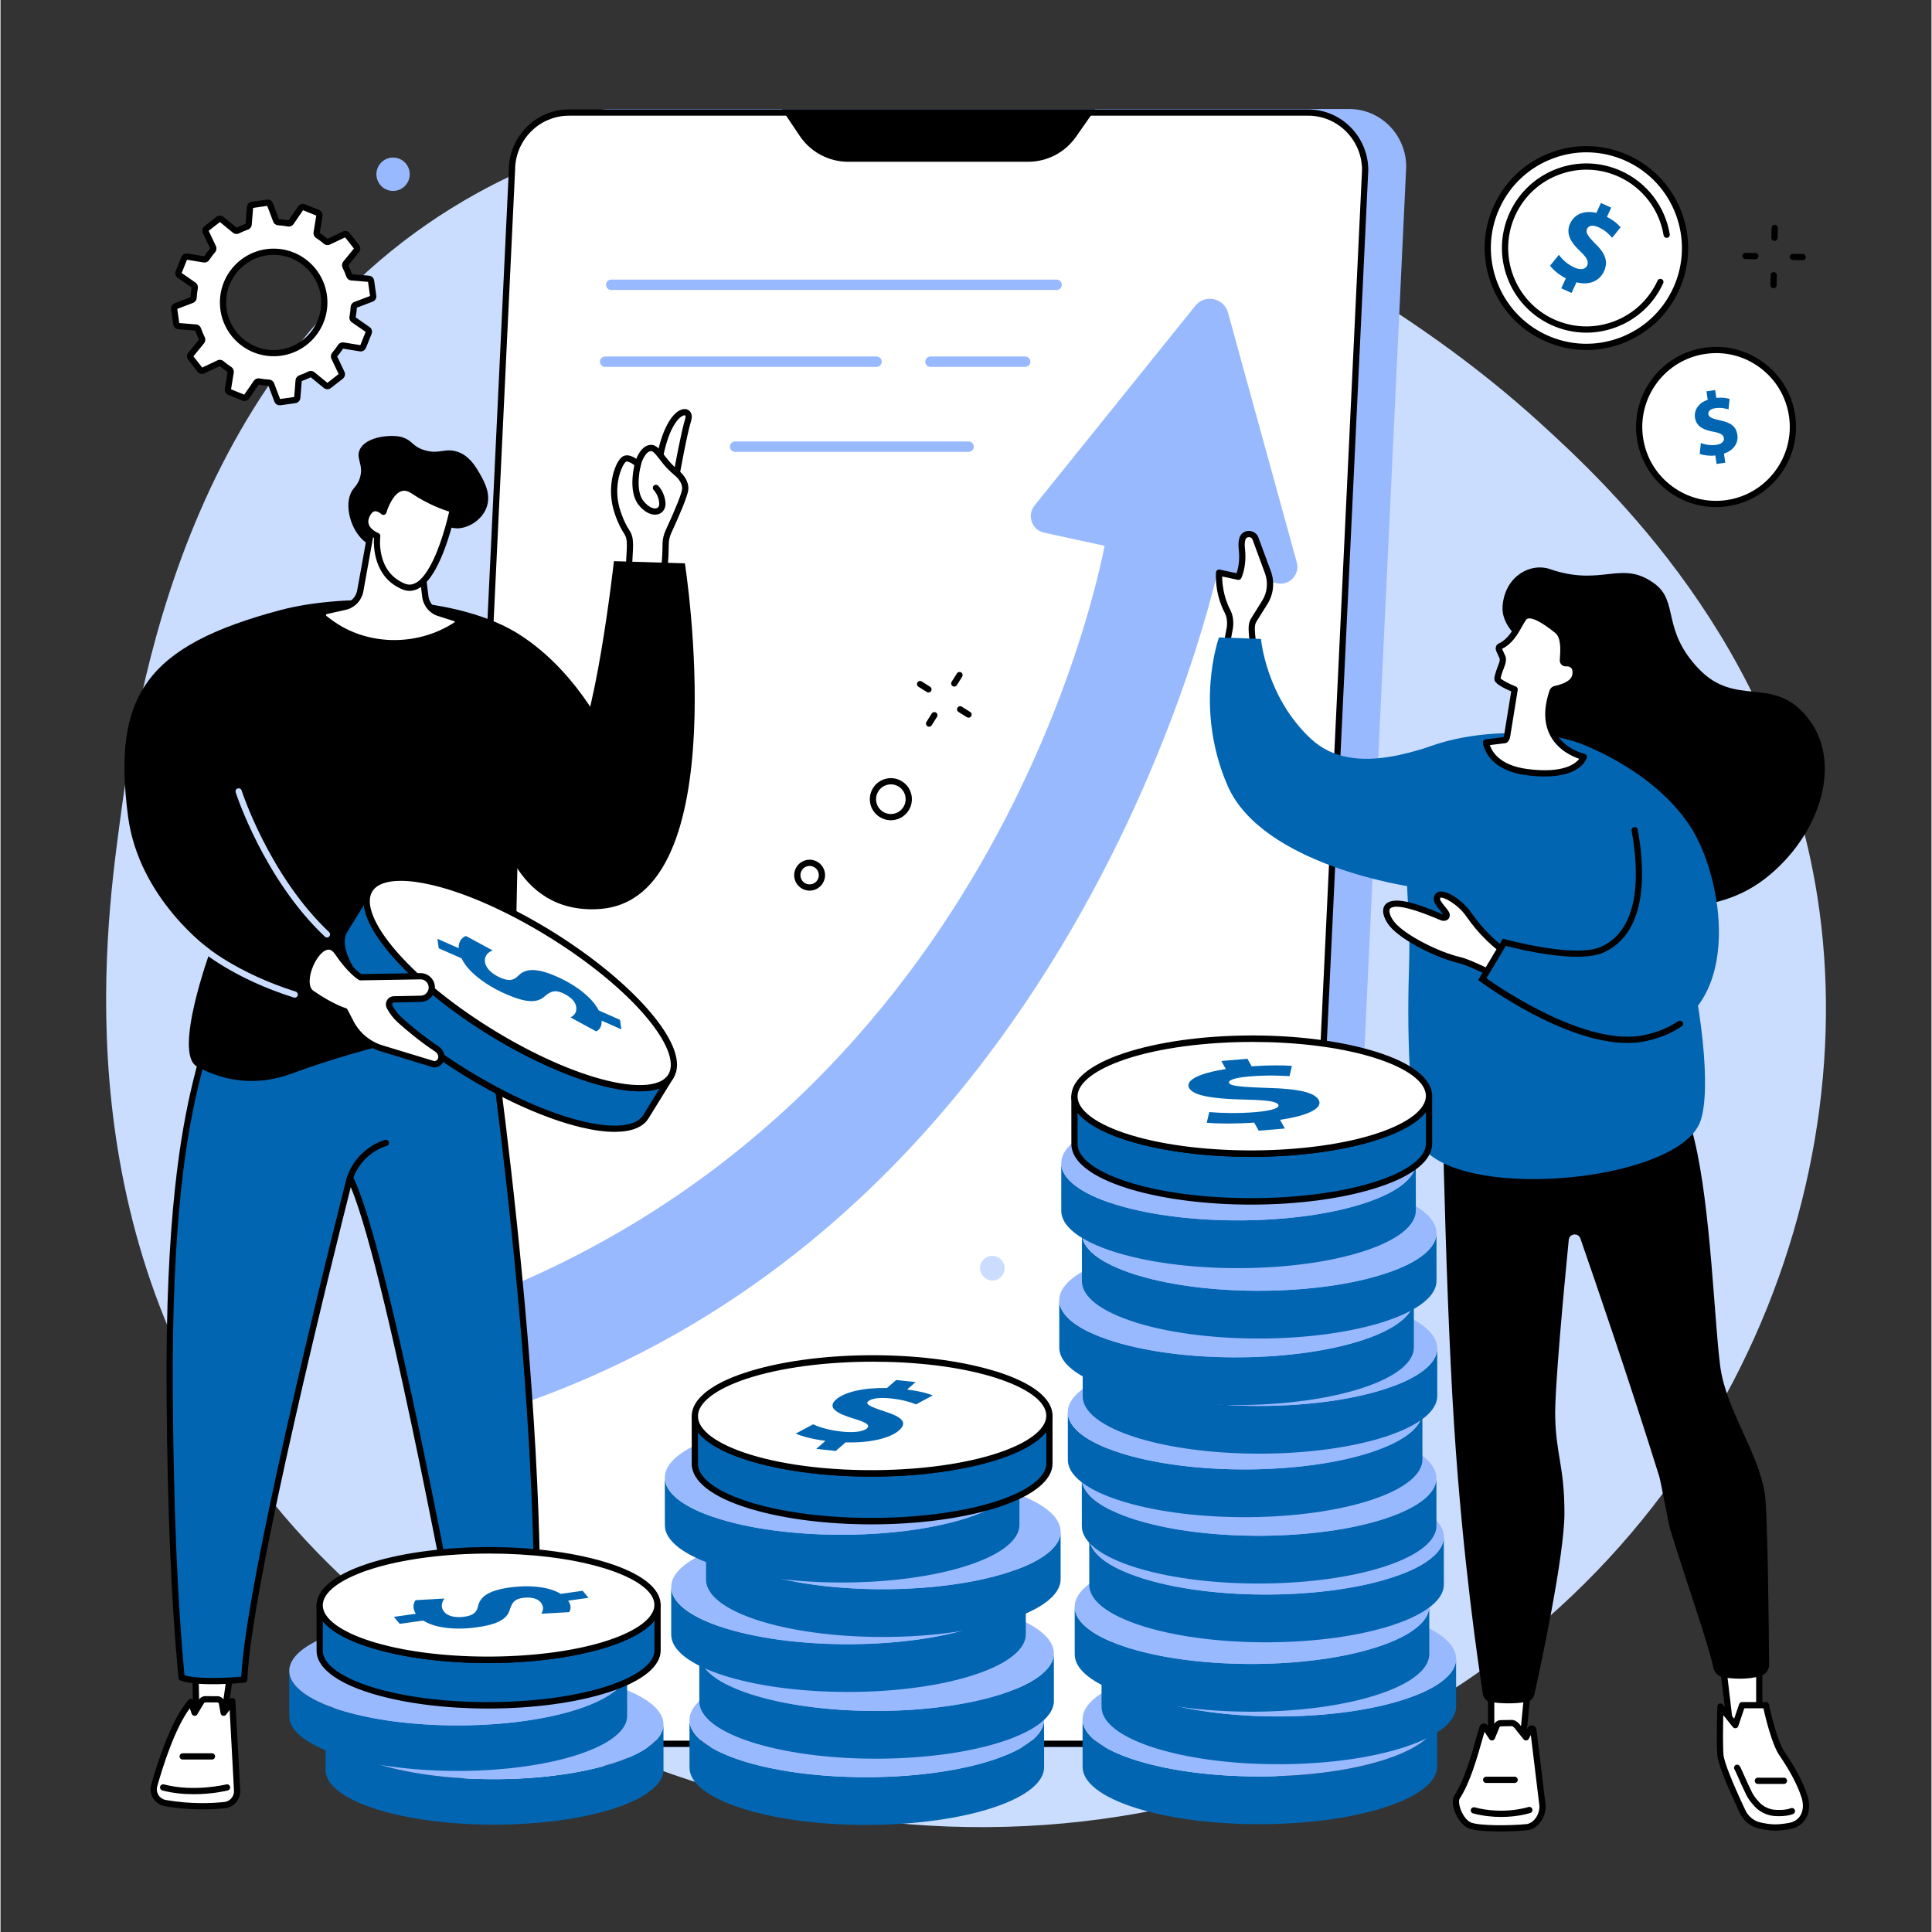 <?xml version="1.0" encoding="UTF-8"?>
<svg xmlns="http://www.w3.org/2000/svg" xmlns:xlink="http://www.w3.org/1999/xlink" width="300" zoomAndPan="magnify" viewBox="0 0 224.88 225" height="300" preserveAspectRatio="xMidYMid meet" version="1.2">
  <rect x="0" y="0" width="224.88" height="225" fill="#333333" stroke="none"/>
  <g id="532b959eea">
    <path style=" stroke:none;fill-rule:nonzero;fill:#caddff;fill-opacity:1;" d="M 55.582 22.453 C 96.258 0.059 150.754 23.328 179.152 49.125 C 187.266 56.492 206.934 74.879 211.578 104.344 C 217.348 140.941 198.461 185.305 155.148 204.281 C 108 224.938 55.285 205.363 30.613 173.586 C 7.539 143.871 12.156 108.879 13.809 96.379 C 15.742 81.715 21.5 41.223 55.582 22.453 "></path>
    <path style=" stroke:none;fill-rule:nonzero;fill:#99b9ff;fill-opacity:1;" d="M 148.68 203.5 L 62.582 203.5 C 58.922 203.5 55.953 200.48 55.953 196.762 L 64.344 19.434 C 64.344 15.715 67.316 12.695 70.977 12.695 L 157.074 12.695 C 160.738 12.695 163.707 15.715 163.707 19.434 L 155.312 196.762 C 155.312 200.48 152.344 203.5 148.68 203.5 "></path>
    <path style=" stroke:none;fill-rule:nonzero;fill:#ffffff;fill-opacity:1;" d="M 143.898 203.078 L 57.801 203.078 C 54.141 203.078 51.172 200.074 51.172 196.367 L 59.562 19.82 C 59.562 16.113 62.531 13.109 66.195 13.109 L 152.293 13.109 C 155.957 13.109 158.926 16.113 158.926 19.82 L 150.531 196.367 C 150.531 200.074 147.562 203.078 143.898 203.078 "></path>
    <path style=" stroke:none;fill-rule:nonzero;fill:#000000;fill-opacity:1;" d="M 66.195 13.473 C 62.738 13.473 59.926 16.32 59.926 19.82 L 51.531 196.387 C 51.531 199.867 54.344 202.715 57.801 202.715 L 143.898 202.715 C 147.355 202.715 150.168 199.867 150.168 196.367 L 158.562 19.801 C 158.562 16.32 155.75 13.473 152.293 13.473 Z M 143.898 203.441 L 57.801 203.441 C 53.945 203.441 50.809 200.27 50.809 196.367 L 59.199 19.801 C 59.199 15.922 62.34 12.746 66.195 12.746 L 152.293 12.746 C 156.148 12.746 159.289 15.922 159.289 19.82 L 150.895 196.387 C 150.895 200.27 147.754 203.441 143.898 203.441 "></path>
    <path style=" stroke:none;fill-rule:nonzero;fill:#000000;fill-opacity:1;" d="M 91 12.734 L 93.078 15.832 C 94.34 17.711 96.453 18.84 98.715 18.84 L 119.68 18.84 C 121.895 18.84 123.969 17.758 125.238 15.945 L 127.488 12.734 L 91 12.734 "></path>
    <path style=" stroke:none;fill-rule:nonzero;fill:#99b9ff;fill-opacity:1;" d="M 139.152 35.605 L 120.418 58.879 C 119.504 60.016 120.109 61.727 121.535 62.035 L 148.66 67.926 C 150.102 68.238 151.352 66.914 150.961 65.492 L 142.953 36.406 C 142.48 34.688 140.266 34.219 139.152 35.605 "></path>
    <path style=" stroke:none;fill-rule:nonzero;fill:#99b9ff;fill-opacity:1;" d="M 53.645 152.066 C 117.691 128.766 128.691 62.961 128.691 62.961 L 141.992 65.477 C 141.992 65.477 125.469 146.262 52.988 165.879 L 53.641 152.07 C 53.641 152.07 53.641 152.07 53.645 152.066 "></path>
    <path style=" stroke:none;fill-rule:nonzero;fill:#99b9ff;fill-opacity:1;" d="M 122.992 33.773 L 71.117 33.773 C 70.785 33.773 70.516 33.504 70.516 33.168 C 70.516 32.836 70.785 32.562 71.117 32.562 L 122.992 32.562 C 123.328 32.562 123.598 32.836 123.598 33.168 C 123.598 33.504 123.328 33.773 122.992 33.773 "></path>
    <path style=" stroke:none;fill-rule:nonzero;fill:#99b9ff;fill-opacity:1;" d="M 112.742 52.625 L 85.551 52.625 C 85.219 52.625 84.945 52.352 84.945 52.02 C 84.945 51.684 85.219 51.414 85.551 51.414 L 112.742 51.414 C 113.078 51.414 113.348 51.684 113.348 52.02 C 113.348 52.352 113.078 52.625 112.742 52.625 "></path>
    <path style=" stroke:none;fill-rule:nonzero;fill:#99b9ff;fill-opacity:1;" d="M 102.023 42.727 L 70.414 42.727 C 70.078 42.727 69.809 42.457 69.809 42.121 C 69.809 41.789 70.078 41.516 70.414 41.516 L 102.023 41.516 C 102.359 41.516 102.629 41.789 102.629 42.121 C 102.629 42.457 102.359 42.727 102.023 42.727 "></path>
    <path style=" stroke:none;fill-rule:nonzero;fill:#99b9ff;fill-opacity:1;" d="M 119.332 42.727 L 108.301 42.727 C 107.965 42.727 107.695 42.457 107.695 42.121 C 107.695 41.789 107.965 41.516 108.301 41.516 L 119.332 41.516 C 119.668 41.516 119.938 41.789 119.938 42.121 C 119.938 42.457 119.668 42.727 119.332 42.727 "></path>
    <path style=" stroke:none;fill-rule:nonzero;fill:#ffffff;fill-opacity:1;" d="M 27.453 190.008 L 25.984 200.34 L 22.805 200.34 L 22.625 190.176 L 27.453 190.008 "></path>
    <path style=" stroke:none;fill-rule:nonzero;fill:#000000;fill-opacity:1;" d="M 23.16 199.977 L 25.668 199.977 L 27.035 190.387 L 22.996 190.527 Z M 25.984 200.703 L 22.805 200.703 C 22.605 200.703 22.445 200.543 22.441 200.348 L 22.262 190.184 C 22.258 189.984 22.414 189.82 22.613 189.816 L 27.441 189.645 C 27.551 189.637 27.652 189.684 27.723 189.766 C 27.797 189.844 27.828 189.953 27.812 190.059 L 26.344 200.391 C 26.316 200.57 26.164 200.703 25.984 200.703 "></path>
    <path style=" stroke:none;fill-rule:nonzero;fill:#ffffff;fill-opacity:1;" d="M 26.109 210.219 C 24.59 210.383 22.098 210.488 19.195 209.988 C 18.242 209.824 17.641 208.875 17.902 207.941 C 18.629 205.348 20.199 200.438 22.176 198.203 L 22.605 199.465 L 23.379 198.172 C 23.473 198.016 23.637 197.91 23.82 197.895 L 25.172 197.902 C 25.469 197.875 25.742 198.078 25.793 198.375 L 25.984 199.465 L 26.988 198.109 L 27.551 208.441 C 27.637 209.328 26.996 210.125 26.109 210.219 "></path>
    <path style=" stroke:none;fill-rule:nonzero;fill:#000000;fill-opacity:1;" d="M 22.043 198.945 C 20.32 201.277 18.945 205.574 18.25 208.039 C 18.152 208.391 18.207 208.75 18.398 209.059 C 18.59 209.359 18.902 209.566 19.258 209.629 C 22.094 210.117 24.527 210.023 26.074 209.859 C 26.754 209.785 27.254 209.164 27.188 208.477 L 26.684 199.133 L 26.277 199.68 C 26.191 199.797 26.043 199.852 25.902 199.816 C 25.762 199.785 25.652 199.672 25.629 199.527 L 25.434 198.441 C 25.418 198.328 25.32 198.254 25.203 198.262 C 25.191 198.266 25.18 198.262 25.168 198.266 L 23.84 198.258 C 23.777 198.266 23.723 198.305 23.691 198.359 L 22.918 199.652 C 22.844 199.773 22.711 199.84 22.566 199.824 C 22.426 199.812 22.309 199.715 22.262 199.582 Z M 23.512 210.719 C 22.234 210.719 20.746 210.621 19.133 210.344 C 18.578 210.25 18.086 209.922 17.785 209.445 C 17.484 208.969 17.402 208.387 17.551 207.844 C 18.316 205.129 19.895 200.234 21.902 197.965 C 21.988 197.867 22.121 197.82 22.246 197.848 C 22.371 197.875 22.477 197.965 22.52 198.086 L 22.695 198.605 L 23.066 197.984 C 23.223 197.73 23.488 197.559 23.785 197.531 C 23.797 197.531 23.812 197.531 23.824 197.531 L 25.156 197.539 C 25.641 197.5 26.066 197.84 26.148 198.312 L 26.195 198.57 L 26.699 197.891 C 26.789 197.77 26.945 197.715 27.094 197.762 C 27.242 197.805 27.344 197.938 27.352 198.09 L 27.91 208.422 C 28.016 209.488 27.227 210.465 26.148 210.578 C 25.441 210.656 24.543 210.719 23.512 210.719 "></path>
    <path style=" stroke:none;fill-rule:nonzero;fill:#000000;fill-opacity:1;" d="M 22.496 208.953 C 21.367 208.953 20.102 208.844 18.852 208.516 C 18.656 208.465 18.539 208.266 18.59 208.07 C 18.641 207.879 18.84 207.762 19.035 207.812 C 22.535 208.734 26.258 207.82 26.293 207.812 C 26.488 207.766 26.688 207.883 26.734 208.074 C 26.785 208.27 26.664 208.465 26.473 208.516 C 26.367 208.543 24.684 208.953 22.496 208.953 "></path>
    <path style=" stroke:none;fill-rule:nonzero;fill:#000000;fill-opacity:1;" d="M 24.625 204.914 L 21.215 204.914 C 21.012 204.914 20.852 204.75 20.852 204.551 C 20.852 204.348 21.012 204.188 21.215 204.188 L 24.625 204.188 C 24.824 204.188 24.988 204.348 24.988 204.551 C 24.988 204.75 24.824 204.914 24.625 204.914 "></path>
    <path style=" stroke:none;fill-rule:nonzero;fill:#ffffff;fill-opacity:1;" d="M 54.445 190.93 L 55.77 202.973 L 60.828 204.035 L 60.52 189.914 L 54.445 190.93 "></path>
    <path style=" stroke:none;fill-rule:nonzero;fill:#000000;fill-opacity:1;" d="M 56.102 202.672 L 60.457 203.586 L 60.168 190.34 L 54.844 191.23 Z M 60.828 204.398 C 60.805 204.398 60.777 204.395 60.754 204.391 L 55.695 203.328 C 55.543 203.297 55.426 203.168 55.41 203.012 L 54.086 190.969 C 54.066 190.777 54.195 190.605 54.387 190.574 L 60.461 189.555 C 60.566 189.539 60.672 189.566 60.754 189.633 C 60.832 189.699 60.883 189.801 60.883 189.906 L 61.191 204.027 C 61.195 204.137 61.145 204.242 61.062 204.312 C 60.996 204.367 60.914 204.398 60.828 204.398 "></path>
    <path style=" stroke:none;fill-rule:nonzero;fill:#ffffff;fill-opacity:1;" d="M 53.543 207.922 C 53.469 206.043 53.539 202.684 54.801 200.844 L 58.848 202.289 L 58.848 201.422 C 58.848 201.145 59.047 200.914 59.301 200.898 L 61.555 200.77 C 62.398 200.723 63.238 200.895 64.008 201.273 C 66.281 202.395 71.051 205 72.387 207.762 C 72.758 208.527 72.262 209.434 71.414 209.539 C 69.25 209.809 64.227 210.148 54.961 209.398 C 54.184 209.336 53.574 208.703 53.543 207.922 "></path>
    <path style=" stroke:none;fill-rule:nonzero;fill:#000000;fill-opacity:1;" d="M 54.949 201.285 C 53.891 203.086 53.836 206.18 53.902 207.91 C 53.926 208.504 54.395 208.988 54.988 209.035 C 64.219 209.785 69.215 209.445 71.371 209.18 C 71.656 209.145 71.902 208.977 72.039 208.723 C 72.176 208.469 72.184 208.176 72.059 207.918 C 70.754 205.223 65.883 202.602 63.848 201.602 C 63.133 201.25 62.352 201.09 61.578 201.133 L 59.32 201.262 C 59.266 201.266 59.211 201.328 59.211 201.422 L 59.211 202.289 C 59.211 202.406 59.152 202.516 59.055 202.586 C 58.961 202.652 58.836 202.668 58.727 202.629 Z M 65.078 210.219 C 62.48 210.219 59.141 210.102 54.93 209.762 C 53.969 209.684 53.219 208.898 53.18 207.938 C 53.105 206.039 53.18 202.57 54.5 200.641 C 54.594 200.504 54.766 200.449 54.922 200.504 L 58.484 201.773 L 58.484 201.422 C 58.484 200.953 58.832 200.562 59.277 200.539 L 61.535 200.406 C 62.434 200.355 63.344 200.543 64.168 200.949 C 66.777 202.234 71.359 204.809 72.711 207.602 C 72.941 208.074 72.926 208.609 72.676 209.07 C 72.426 209.531 71.98 209.836 71.461 209.898 C 70.266 210.047 68.215 210.219 65.078 210.219 "></path>
    <path style=" stroke:none;fill-rule:nonzero;fill:#000000;fill-opacity:1;" d="M 62.215 208.66 C 60.07 208.66 57.625 208.555 55.016 208.25 C 54.816 208.227 54.676 208.047 54.699 207.848 C 54.723 207.648 54.902 207.504 55.102 207.527 C 63.695 208.527 70.445 207.367 70.516 207.355 C 70.711 207.32 70.898 207.453 70.934 207.652 C 70.969 207.848 70.836 208.035 70.641 208.07 C 70.594 208.078 67.219 208.66 62.215 208.66 "></path>
    <path style=" stroke:none;fill-rule:nonzero;fill:#000000;fill-opacity:1;" d="M 65.336 205.375 C 65.266 205.375 65.191 205.355 65.125 205.309 L 61.23 202.504 C 61.066 202.387 61.031 202.16 61.148 201.996 C 61.266 201.832 61.492 201.797 61.652 201.914 L 65.551 204.719 C 65.711 204.836 65.75 205.062 65.633 205.227 C 65.562 205.324 65.449 205.375 65.336 205.375 "></path>
    <path style=" stroke:none;fill-rule:nonzero;fill:#0165b1;fill-opacity:1;" d="M 56.023 112.793 C 56.023 112.793 63.836 162.848 62.289 196.094 L 54.223 196.305 C 54.223 196.305 45.012 145.555 40.695 137.172 C 40.695 137.172 28.836 183.438 28.383 195.602 C 28.383 195.602 23.164 196.129 21.082 195.379 C 19.965 183.637 19.758 170.129 19.703 162.496 C 19.543 140.656 21.629 130.738 22.77 126.031 C 23.82 121.711 24.945 118.199 25.77 115.824 L 28.512 107.98 L 56.023 112.793 "></path>
    <path style=" stroke:none;fill-rule:nonzero;fill:#000000;fill-opacity:1;" d="M 40.695 136.809 C 40.832 136.809 40.957 136.883 41.02 137.004 C 45.184 145.094 53.68 191.305 54.523 195.934 L 61.941 195.742 C 63.348 164.129 56.301 117.016 55.707 113.105 L 28.754 108.395 L 26.109 115.945 C 24.961 119.266 23.957 122.688 23.125 126.117 C 21.738 131.82 19.914 141.797 20.066 162.496 C 20.164 175.77 20.605 186.441 21.422 195.105 C 23.219 195.625 26.934 195.363 28.035 195.27 C 28.672 182.734 40.227 137.539 40.344 137.078 C 40.383 136.934 40.504 136.824 40.656 136.809 C 40.668 136.809 40.684 136.809 40.695 136.809 Z M 54.219 196.668 C 54.047 196.668 53.895 196.543 53.863 196.367 C 53.773 195.879 45.191 148.746 40.793 138.25 C 39.074 145.047 29.152 184.613 28.746 195.617 C 28.738 195.797 28.598 195.945 28.418 195.965 C 28.203 195.984 23.094 196.488 20.961 195.719 C 20.828 195.672 20.734 195.551 20.723 195.414 C 19.891 186.684 19.438 175.918 19.34 162.5 C 19.188 141.723 21.023 131.688 22.418 125.945 C 23.258 122.492 24.27 119.047 25.426 115.707 L 28.172 107.863 C 28.23 107.695 28.402 107.594 28.574 107.625 L 56.086 112.434 C 56.242 112.461 56.359 112.582 56.383 112.738 C 56.461 113.238 64.184 163.211 62.652 196.109 C 62.645 196.301 62.488 196.453 62.301 196.457 L 54.23 196.668 C 54.227 196.668 54.223 196.668 54.219 196.668 "></path>
    <path style=" stroke:none;fill-rule:nonzero;fill:#000000;fill-opacity:1;" d="M 40.652 137.691 C 40.617 137.691 40.578 137.684 40.539 137.672 C 40.352 137.613 40.246 137.406 40.309 137.215 C 41.449 133.66 44.656 132.781 44.793 132.746 C 44.984 132.695 45.184 132.812 45.234 133.004 C 45.285 133.199 45.172 133.395 44.977 133.449 C 44.852 133.48 42.016 134.273 40.996 137.438 C 40.949 137.594 40.805 137.691 40.652 137.691 "></path>
    <path style=" stroke:none;fill-rule:nonzero;fill:#ffffff;fill-opacity:1;" d="M 76.645 54.086 C 77.703 47.246 80.602 47.266 80.078 48.902 C 79.555 50.547 78.562 56.18 78.562 56.18 L 76.645 54.086 "></path>
    <path style=" stroke:none;fill-rule:nonzero;fill:#000000;fill-opacity:1;" d="M 77.031 53.969 L 78.336 55.395 C 78.625 53.812 79.316 50.102 79.734 48.793 C 79.809 48.562 79.777 48.422 79.738 48.383 C 79.715 48.359 79.645 48.352 79.543 48.387 C 78.906 48.598 77.672 50.008 77.031 53.969 Z M 78.793 56.965 L 76.258 54.203 L 76.285 54.031 C 76.93 49.887 78.27 48.043 79.312 47.699 C 79.68 47.578 80.02 47.637 80.25 47.867 C 80.512 48.125 80.574 48.543 80.426 49.016 C 79.914 50.613 78.934 56.188 78.922 56.242 L 78.793 56.965 "></path>
    <path style=" stroke:none;fill-rule:nonzero;fill:#ffffff;fill-opacity:1;" d="M 78.926 55.234 C 79.23 55.523 79.824 56.207 79.738 57.004 C 79.652 57.809 78.395 60.598 77.793 61.902 C 77.59 62.348 77.473 62.828 77.461 63.32 C 77.426 64.652 77.574 69.961 74.422 70.074 C 73.09 70.121 73.07 67.648 73.266 64.562 C 73.457 61.477 72.934 62.797 71.875 59.695 C 70.816 56.598 72.051 53.801 72.656 53.461 C 73.262 53.121 74.219 54.055 74.219 54.055 C 74.219 54.055 74.715 52.133 75.805 52.172 C 76.297 52.191 76.715 52.867 77.441 53.773 C 78.078 54.566 78.848 55.156 78.926 55.234 "></path>
    <path style=" stroke:none;fill-rule:nonzero;fill:#000000;fill-opacity:1;" d="M 72.961 53.75 C 72.91 53.75 72.871 53.758 72.836 53.777 C 72.469 53.984 71.18 56.539 72.219 59.582 C 72.617 60.75 72.934 61.266 73.168 61.637 C 73.602 62.344 73.746 62.684 73.625 64.586 C 73.539 65.977 73.355 68.867 74.035 69.562 C 74.137 69.672 74.254 69.715 74.41 69.711 C 77.004 69.617 77.066 65.273 77.094 63.641 C 77.094 63.512 77.098 63.402 77.098 63.309 C 77.113 62.77 77.234 62.242 77.465 61.75 C 78.605 59.281 79.32 57.492 79.379 56.965 C 79.449 56.316 78.91 55.723 78.676 55.496 C 78.664 55.484 78.637 55.465 78.602 55.434 C 78.359 55.23 77.715 54.691 77.16 54 C 77.027 53.836 76.906 53.68 76.793 53.531 C 76.379 53.004 76.023 52.543 75.793 52.535 C 75.785 52.535 75.777 52.535 75.773 52.535 C 75.137 52.535 74.68 53.727 74.57 54.148 L 74.414 54.75 L 73.969 54.316 C 73.691 54.051 73.238 53.75 72.961 53.75 Z M 74.387 70.434 C 74.047 70.434 73.746 70.309 73.516 70.07 C 72.762 69.297 72.723 67.383 72.902 64.543 C 73.016 62.773 72.898 62.582 72.551 62.02 C 72.301 61.617 71.957 61.062 71.531 59.816 C 70.438 56.609 71.652 53.609 72.48 53.148 C 73.004 52.852 73.629 53.156 74.043 53.441 C 74.297 52.789 74.852 51.789 75.816 51.809 C 76.391 51.832 76.797 52.359 77.363 53.086 C 77.477 53.23 77.594 53.383 77.727 53.547 C 78.234 54.184 78.84 54.688 79.066 54.879 C 79.125 54.926 79.164 54.957 79.18 54.973 C 79.566 55.344 80.199 56.109 80.098 57.043 C 80.012 57.836 78.977 60.207 78.125 62.055 C 77.938 62.457 77.836 62.887 77.824 63.328 C 77.82 63.418 77.82 63.527 77.816 63.648 C 77.789 65.473 77.719 70.316 74.434 70.434 C 74.418 70.434 74.402 70.434 74.387 70.434 "></path>
    <path style=" stroke:none;fill-rule:nonzero;fill:#000000;fill-opacity:1;" d="M 76.223 59.938 C 75.684 59.938 74.992 59.645 74.32 58.812 C 72.992 57.168 73.867 53.977 73.902 53.84 C 73.957 53.648 74.156 53.535 74.352 53.59 C 74.543 53.645 74.656 53.844 74.602 54.035 C 74.594 54.066 73.793 57 74.887 58.355 C 75.492 59.105 76.098 59.309 76.43 59.18 C 76.629 59.102 76.734 58.895 76.715 58.613 C 76.652 57.652 76.082 57.082 76.078 57.078 C 75.934 56.938 75.934 56.707 76.074 56.562 C 76.215 56.422 76.445 56.418 76.586 56.559 C 76.617 56.59 77.359 57.332 77.441 58.566 C 77.48 59.164 77.195 59.656 76.695 59.855 C 76.555 59.906 76.398 59.938 76.223 59.938 "></path>
    <path style=" stroke:none;fill-rule:nonzero;fill:#000000;fill-opacity:1;" d="M 32.625 71.043 C 16.914 75.215 13.008 81.055 14.855 95.098 C 16.125 104.742 24.461 110.648 24.461 110.648 C 24.461 110.648 20.062 122.648 22.871 124.203 C 25.684 125.758 29.531 126.633 33.82 125.062 C 42.398 121.914 55.777 118.348 59.773 121.113 L 60.195 100.973 L 75.199 98.375 C 75.199 98.375 72.273 81.723 60.664 74.047 C 53.352 69.211 39.871 69.117 32.625 71.043 "></path>
    <path style=" stroke:none;fill-rule:nonzero;fill:#000000;fill-opacity:1;" d="M 79.703 65.609 L 71.438 65.352 C 71.438 65.352 69.195 85.516 66.344 88.523 C 63.492 91.531 57.934 95.375 57.934 95.375 C 57.934 95.375 59.555 106.504 69.691 105.867 C 85.848 104.848 79.703 65.609 79.703 65.609 "></path>
    <path style=" stroke:none;fill-rule:nonzero;fill:#caddff;fill-opacity:1;" d="M 38.02 109.18 C 37.93 109.18 37.84 109.145 37.77 109.078 C 30.66 102.363 27.418 92.379 27.387 92.277 C 27.324 92.086 27.43 91.883 27.621 91.824 C 27.812 91.762 28.016 91.867 28.078 92.059 C 28.109 92.156 31.297 101.969 38.266 108.551 C 38.414 108.688 38.418 108.918 38.281 109.066 C 38.211 109.141 38.113 109.18 38.02 109.18 "></path>
    <path style=" stroke:none;fill-rule:nonzero;fill:#caddff;fill-opacity:1;" d="M 34.266 116.191 C 34.23 116.191 34.191 116.184 34.156 116.172 C 27.133 113.965 23.402 110.762 23.246 110.625 C 23.094 110.496 23.078 110.266 23.211 110.113 C 23.344 109.965 23.57 109.945 23.723 110.078 C 23.758 110.109 27.508 113.32 34.375 115.48 C 34.566 115.543 34.672 115.746 34.613 115.938 C 34.562 116.09 34.418 116.191 34.266 116.191 "></path>
    <path style=" stroke:none;fill-rule:nonzero;fill:#0165b1;fill-opacity:1;" d="M 78.074 125.332 L 75.156 130.055 C 74.273 131.488 71.73 131.895 67.719 130.941 C 59.695 129.031 48.793 122.391 43.129 116 C 43.035 115.895 42.941 115.789 42.852 115.688 C 40.02 112.395 39.164 109.82 40.074 108.344 L 42.996 103.621 C 42.082 105.098 42.938 107.668 45.773 110.965 C 45.863 111.066 45.953 111.172 46.047 111.277 C 51.711 117.668 62.617 124.309 70.637 126.219 C 74.648 127.172 77.191 126.766 78.074 125.332 "></path>
    <path style=" stroke:none;fill-rule:nonzero;fill:#000000;fill-opacity:1;" d="M 42.312 105.414 L 40.383 108.531 C 39.531 109.91 40.531 112.434 43.129 115.449 C 43.219 115.555 43.309 115.656 43.398 115.762 C 48.988 122.062 59.934 128.715 67.801 130.586 C 71.457 131.457 74.027 131.195 74.848 129.867 L 76.773 126.746 C 75.352 127.258 73.23 127.207 70.555 126.57 C 62.426 124.637 51.543 118.027 45.777 111.52 C 45.68 111.414 45.59 111.305 45.496 111.199 C 43.574 108.969 42.496 106.988 42.312 105.414 Z M 71.52 131.816 C 70.406 131.816 69.105 131.645 67.633 131.293 C 59.508 129.359 48.625 122.746 42.855 116.242 C 42.762 116.133 42.668 116.031 42.578 115.922 C 39.723 112.602 38.723 109.844 39.766 108.152 L 42.684 103.43 C 42.684 103.43 42.688 103.43 42.688 103.43 C 42.793 103.258 43.016 103.207 43.188 103.312 C 43.355 103.418 43.41 103.641 43.305 103.809 C 42.453 105.188 43.453 107.711 46.047 110.727 C 46.137 110.832 46.227 110.934 46.32 111.039 C 51.906 117.34 62.855 123.992 70.723 125.863 C 74.375 126.734 76.941 126.473 77.766 125.145 C 77.871 124.973 78.098 124.918 78.266 125.023 C 78.438 125.129 78.488 125.355 78.383 125.523 L 75.465 130.246 C 74.82 131.289 73.461 131.816 71.52 131.816 "></path>
    <path style=" stroke:none;fill-rule:nonzero;fill:#ffffff;fill-opacity:1;" d="M 75.023 117.672 C 75.113 117.777 75.207 117.883 75.297 117.988 C 80.875 124.473 78.789 128.156 70.637 126.219 C 62.617 124.309 51.711 117.668 46.047 111.277 C 45.953 111.172 45.863 111.066 45.773 110.965 C 40.195 104.48 42.281 100.797 50.434 102.734 C 58.453 104.645 69.359 111.285 75.023 117.672 "></path>
    <path style=" stroke:none;fill-rule:nonzero;fill:#000000;fill-opacity:1;" d="M 46.617 102.582 C 44.953 102.582 43.797 103 43.297 103.82 C 42.457 105.203 43.461 107.719 46.047 110.727 C 46.137 110.832 46.227 110.934 46.32 111.039 C 51.906 117.34 62.855 123.992 70.723 125.863 C 74.387 126.738 76.957 126.469 77.773 125.133 C 78.613 123.75 77.609 121.234 75.023 118.227 C 74.934 118.121 74.844 118.02 74.75 117.914 C 69.164 111.609 58.215 104.961 50.348 103.09 C 48.93 102.75 47.672 102.582 46.617 102.582 Z M 74.441 127.094 C 73.328 127.094 72.023 126.922 70.555 126.57 C 62.426 124.637 51.543 118.027 45.777 111.52 C 45.68 111.414 45.59 111.305 45.496 111.199 C 42.648 107.891 41.648 105.133 42.68 103.441 C 43.68 101.797 46.465 101.418 50.516 102.383 C 58.641 104.316 69.523 110.926 75.293 117.434 C 75.387 117.539 75.48 117.645 75.57 117.754 C 78.422 121.062 79.422 123.816 78.391 125.512 C 77.754 126.559 76.391 127.094 74.441 127.094 "></path>
    <path style=" stroke:none;fill-rule:nonzero;fill:#0165b1;fill-opacity:1;" d="M 72.145 118.77 L 72.301 119.875 L 70.008 118.863 C 70.035 119.582 69.738 119.93 69.375 120.117 L 66.387 118.492 C 66.633 118.324 67.156 118.07 67.047 117.258 C 66.996 116.922 66.812 116.621 66.555 116.363 C 66.25 116.062 65.848 115.82 65.453 115.645 C 64.59 115.266 64.102 115.422 63.398 116.008 C 62.492 116.871 61.133 116.777 58.793 115.742 C 57.254 115.066 55.824 114.145 54.828 113.152 C 54.32 112.648 53.93 112.125 53.691 111.609 L 51.035 110.438 L 50.879 109.332 L 53.355 110.426 C 53.328 109.703 53.695 109.176 54.207 109.004 L 57.305 110.684 C 56.77 110.895 56.316 111.32 56.418 112.051 C 56.465 112.387 56.66 112.734 56.984 113.059 C 57.281 113.352 57.684 113.625 58.184 113.848 C 59.176 114.285 59.75 114.199 60.281 113.652 C 61.051 112.859 62.242 112.609 64.77 113.727 C 66.285 114.395 67.625 115.273 68.57 116.211 C 69.051 116.691 69.43 117.188 69.672 117.676 L 72.145 118.77 "></path>
    <path style=" stroke:none;fill-rule:nonzero;fill:#ffffff;fill-opacity:1;" d="M 40.094 117.75 C 40.094 117.75 38.672 117.367 36.215 115.676 C 34.359 114.395 37.422 108.215 39.246 110.906 C 40.766 113.152 41.91 113.809 41.91 113.809 L 48.891 113.691 C 49.609 113.68 50.203 114.246 50.227 114.961 C 50.25 115.695 49.672 116.309 48.938 116.32 L 45.816 116.383 C 45.383 116.391 45.109 116.852 45.309 117.234 C 45.617 117.832 46.027 118.367 46.527 118.816 C 47.438 119.629 49.043 120.996 50.797 122.148 C 51.621 122.691 51.492 123.875 50.512 123.957 L 44.391 122.094 C 42.836 121.621 41.543 120.543 40.793 119.102 L 40.094 117.75 "></path>
    <path style=" stroke:none;fill-rule:nonzero;fill:#000000;fill-opacity:1;" d="M 38.207 110.594 C 38.148 110.594 38.102 110.605 38.07 110.609 C 37.305 110.762 36.375 112.125 36.086 113.527 C 35.902 114.414 36.027 115.105 36.422 115.375 C 38.781 117 40.176 117.395 40.188 117.398 C 40.285 117.426 40.367 117.492 40.414 117.582 L 41.117 118.938 C 41.812 120.281 43.047 121.309 44.496 121.746 L 50.547 123.586 C 50.766 123.551 50.91 123.43 50.961 123.234 C 51.02 123.004 50.93 122.672 50.598 122.453 C 48.875 121.32 47.301 119.996 46.285 119.086 C 45.754 118.609 45.316 118.043 44.984 117.402 C 44.836 117.109 44.848 116.766 45.016 116.48 C 45.184 116.199 45.48 116.023 45.809 116.02 L 48.93 115.957 C 49.188 115.953 49.426 115.848 49.602 115.66 C 49.777 115.477 49.871 115.23 49.863 114.973 C 49.848 114.457 49.414 114.035 48.895 114.055 L 41.914 114.172 C 41.848 114.168 41.785 114.152 41.727 114.121 C 41.68 114.094 40.496 113.398 38.945 111.109 C 38.648 110.672 38.375 110.594 38.207 110.594 Z M 50.512 124.32 C 50.477 124.32 50.441 124.312 50.406 124.305 L 44.285 122.441 C 42.648 121.945 41.258 120.789 40.473 119.27 L 39.84 118.051 C 39.398 117.902 38.055 117.383 36.012 115.973 C 35.359 115.523 35.129 114.578 35.375 113.379 C 35.691 111.855 36.734 110.137 37.93 109.898 C 38.359 109.812 38.992 109.883 39.547 110.703 C 40.781 112.523 41.742 113.258 42.012 113.441 L 48.883 113.328 C 49.801 113.316 50.559 114.039 50.59 114.949 C 50.602 115.402 50.441 115.832 50.129 116.16 C 49.816 116.488 49.395 116.676 48.945 116.684 L 45.824 116.746 C 45.715 116.746 45.656 116.82 45.637 116.852 C 45.617 116.883 45.578 116.969 45.633 117.07 C 45.922 117.633 46.305 118.129 46.77 118.547 C 47.586 119.277 49.223 120.68 50.996 121.848 C 51.543 122.203 51.812 122.836 51.664 123.414 C 51.535 123.926 51.105 124.273 50.543 124.316 C 50.531 124.32 50.523 124.32 50.512 124.32 "></path>
    <path style=" stroke:none;fill-rule:nonzero;fill:#000000;fill-opacity:1;" d="M 49.984 63.164 C 50.227 63.578 49.73 64.387 49.727 64.387 C 49.719 64.383 49.965 62.023 51.277 61.43 C 52.035 61.082 52.43 61.656 53.562 61.504 C 54.77 61.336 56.094 60.441 56.59 59.137 C 57.191 57.559 56.324 56.055 55.781 55.105 C 55.238 54.164 54.547 53.113 53.348 52.66 C 51.785 52.07 51.133 52.977 49.344 52.418 C 47.891 51.965 47.996 51.266 46.703 50.895 C 45.621 50.59 42.512 50.766 41.816 52.418 C 41.375 53.469 42.328 54.109 41.852 55.664 C 41.566 56.602 41.117 56.715 40.793 57.438 C 39.98 59.227 41 62.371 42.934 63.426 C 45.559 64.852 49.418 62.18 49.984 63.164 "></path>
    <path style=" stroke:none;fill-rule:nonzero;fill:#ffffff;fill-opacity:1;" d="M 48.859 64.43 L 49.473 69.453 C 49.586 70.41 50.277 71.195 51.207 71.438 L 52.969 72 C 53.309 72.109 53.379 72.574 53.078 72.77 C 48.629 75.688 42.496 75.637 38.238 72.402 L 37.738 72.023 C 37.406 71.773 37.523 71.25 37.926 71.156 L 40.105 70.672 C 41.027 70.465 41.734 69.727 41.902 68.797 L 43.234 61.398 L 48.859 64.43 "></path>
    <path style=" stroke:none;fill-rule:nonzero;fill:#000000;fill-opacity:1;" d="M 43.5 61.957 L 42.258 68.863 C 42.062 69.938 41.25 70.789 40.184 71.027 L 38.008 71.512 C 37.938 71.527 37.918 71.582 37.91 71.609 C 37.906 71.641 37.902 71.695 37.957 71.734 L 38.457 72.113 C 42.539 75.215 48.469 75.359 52.879 72.469 C 52.887 72.465 52.91 72.449 52.906 72.406 C 52.902 72.387 52.891 72.359 52.855 72.348 L 51.098 71.785 C 50.031 71.508 49.246 70.609 49.109 69.496 L 48.523 64.66 Z M 45.863 75.266 C 43.055 75.266 40.27 74.406 38.02 72.691 L 37.52 72.312 C 37.254 72.113 37.133 71.781 37.203 71.453 C 37.273 71.125 37.52 70.879 37.848 70.805 L 40.027 70.316 C 40.805 70.145 41.402 69.523 41.543 68.734 L 42.875 61.336 C 42.895 61.223 42.969 61.125 43.074 61.074 C 43.18 61.023 43.301 61.027 43.406 61.082 L 49.031 64.113 C 49.137 64.168 49.207 64.27 49.219 64.387 L 49.832 69.41 C 49.93 70.223 50.508 70.883 51.297 71.09 L 53.078 71.656 C 53.371 71.75 53.582 72 53.625 72.309 C 53.664 72.613 53.531 72.91 53.277 73.074 C 51.043 74.539 48.445 75.266 45.863 75.266 "></path>
    <path style=" stroke:none;fill-rule:nonzero;fill:#ffffff;fill-opacity:1;" d="M 43.871 62.422 C 43.871 62.422 41.895 61.676 42.637 60.035 C 43.379 58.398 44.59 59.605 44.59 59.605 C 44.59 59.605 45.715 55.57 48.078 57.164 C 50.441 58.754 52.68 59.332 52.68 59.332 C 52.68 59.332 51.848 63.395 50.352 66.098 C 49.453 67.727 48.309 68.859 46.965 68.312 C 43.277 66.812 43.871 62.422 43.871 62.422 "></path>
    <path style=" stroke:none;fill-rule:nonzero;fill:#000000;fill-opacity:1;" d="M 43.656 59.539 C 43.625 59.539 43.594 59.543 43.566 59.547 C 43.34 59.59 43.141 59.805 42.969 60.184 C 42.809 60.531 42.789 60.84 42.91 61.129 C 43.168 61.75 43.992 62.078 44 62.082 C 44.16 62.141 44.254 62.301 44.23 62.469 C 44.211 62.637 43.723 66.605 47.102 67.977 C 48.074 68.371 49.062 67.68 50.035 65.922 C 51.246 63.734 52.023 60.594 52.254 59.586 C 51.531 59.359 49.75 58.727 47.875 57.465 C 47.426 57.16 47.02 57.082 46.641 57.219 C 45.719 57.562 45.102 59.129 44.941 59.703 C 44.906 59.828 44.809 59.926 44.684 59.957 C 44.559 59.988 44.426 59.953 44.332 59.863 C 44.234 59.766 43.938 59.539 43.656 59.539 Z M 47.637 68.812 C 47.34 68.812 47.066 68.746 46.828 68.648 C 43.477 67.285 43.434 63.664 43.492 62.645 C 43.137 62.461 42.508 62.062 42.238 61.406 C 42.043 60.93 42.066 60.418 42.305 59.887 C 42.586 59.273 42.965 58.918 43.438 58.832 C 43.809 58.766 44.152 58.883 44.406 59.023 C 44.684 58.285 45.324 56.934 46.391 56.539 C 46.996 56.316 47.633 56.426 48.281 56.863 C 50.559 58.398 52.75 58.977 52.773 58.98 C 52.957 59.031 53.074 59.215 53.035 59.406 C 53 59.574 52.176 63.551 50.672 66.27 C 49.574 68.25 48.504 68.812 47.637 68.812 "></path>
    <path style=" stroke:none;fill-rule:nonzero;fill:#ffffff;fill-opacity:1;" d="M 173.602 195.793 L 173.602 203.359 L 177.238 203.137 L 177.953 195.793 L 173.602 195.793 "></path>
    <path style=" stroke:none;fill-rule:nonzero;fill:#000000;fill-opacity:1;" d="M 173.965 196.156 L 173.965 202.973 L 176.906 202.793 L 177.551 196.156 Z M 173.602 203.719 C 173.508 203.719 173.422 203.684 173.352 203.621 C 173.281 203.551 173.238 203.457 173.238 203.359 L 173.238 195.793 C 173.238 195.594 173.402 195.43 173.602 195.43 L 177.953 195.43 C 178.055 195.43 178.152 195.473 178.223 195.551 C 178.289 195.625 178.324 195.727 178.312 195.828 L 177.598 203.172 C 177.582 203.348 177.438 203.488 177.258 203.496 L 173.625 203.719 C 173.617 203.719 173.609 203.719 173.602 203.719 "></path>
    <path style=" stroke:none;fill-rule:nonzero;fill:#ffffff;fill-opacity:1;" d="M 177.781 212.789 C 176.301 212.949 172.223 213.07 171.059 212.562 C 170.035 212.117 169.133 210.02 169.652 209.234 C 170.945 207.273 171.824 203.871 172.582 201.211 C 172.629 201.059 172.828 201.031 172.914 201.16 L 173.691 202.332 L 174.258 200.957 C 174.348 200.805 174.508 200.703 174.688 200.688 L 175.961 200.664 C 176.254 200.637 176.566 200.918 176.742 201.184 L 177.66 202.332 L 178.172 201.395 C 178.254 201.238 178.492 201.285 178.516 201.461 L 179.582 210.281 C 179.613 211.699 178.645 212.695 177.781 212.789 "></path>
    <path style=" stroke:none;fill-rule:nonzero;fill:#000000;fill-opacity:1;" d="M 172.824 201.684 C 172.781 201.836 172.738 201.988 172.695 202.145 C 171.969 204.711 171.145 207.625 169.953 209.434 C 169.824 209.629 169.832 210.035 169.969 210.496 C 170.199 211.281 170.73 212.027 171.203 212.23 C 172.211 212.672 176.066 212.609 177.742 212.43 C 178.363 212.363 179.238 211.57 179.219 210.305 L 178.219 202.059 L 177.977 202.508 C 177.918 202.613 177.812 202.684 177.691 202.695 C 177.57 202.707 177.453 202.656 177.375 202.559 L 176.457 201.41 C 176.449 201.402 176.441 201.395 176.438 201.383 C 176.285 201.152 176.07 201.016 175.996 201.023 C 175.984 201.027 175.977 201.027 175.969 201.027 L 174.711 201.051 C 174.656 201.059 174.609 201.086 174.578 201.129 L 174.027 202.473 C 173.973 202.598 173.859 202.684 173.727 202.695 C 173.59 202.711 173.461 202.648 173.387 202.535 Z M 177.781 212.789 Z M 174.609 213.293 C 173.125 213.293 171.602 213.195 170.91 212.895 C 170.133 212.555 169.516 211.52 169.273 210.703 C 169.07 210.012 169.094 209.418 169.348 209.035 C 170.477 207.32 171.285 204.465 171.996 201.945 C 172.078 201.66 172.156 201.383 172.234 201.113 C 172.293 200.906 172.461 200.754 172.676 200.723 C 172.891 200.691 173.098 200.781 173.215 200.961 L 173.613 201.562 L 173.922 200.82 C 173.926 200.805 173.934 200.789 173.945 200.773 C 174.094 200.52 174.359 200.352 174.652 200.324 C 174.66 200.324 174.672 200.324 174.68 200.324 L 175.941 200.301 C 176.395 200.27 176.809 200.637 177.035 200.973 L 177.602 201.68 L 177.852 201.223 C 177.965 201.012 178.199 200.902 178.434 200.945 C 178.668 200.992 178.844 201.184 178.875 201.418 L 179.941 210.238 C 179.941 210.25 179.945 210.262 179.945 210.273 C 179.98 211.855 178.875 213.035 177.82 213.148 C 177.148 213.223 175.895 213.293 174.609 213.293 "></path>
    <path style=" stroke:none;fill-rule:nonzero;fill:#000000;fill-opacity:1;" d="M 174.75 211.602 C 173.785 211.602 172.676 211.496 171.492 211.188 C 171.301 211.137 171.184 210.938 171.234 210.742 C 171.285 210.551 171.484 210.434 171.68 210.484 C 175.066 211.375 177.902 210.457 177.93 210.445 C 178.121 210.383 178.328 210.488 178.391 210.676 C 178.453 210.867 178.352 211.07 178.16 211.137 C 178.078 211.164 176.723 211.602 174.75 211.602 "></path>
    <path style=" stroke:none;fill-rule:nonzero;fill:#000000;fill-opacity:1;" d="M 176.336 207.641 L 173.02 207.641 C 172.82 207.641 172.656 207.477 172.656 207.277 C 172.656 207.078 172.82 206.918 173.02 206.918 L 176.336 206.918 C 176.539 206.918 176.699 207.078 176.699 207.277 C 176.699 207.477 176.539 207.641 176.336 207.641 "></path>
    <path style=" stroke:none;fill-rule:nonzero;fill:#ffffff;fill-opacity:1;" d="M 200.34 191.789 L 201.414 200.91 L 204.82 200.793 L 204.82 191.789 L 200.34 191.789 "></path>
    <path style=" stroke:none;fill-rule:nonzero;fill:#000000;fill-opacity:1;" d="M 200.75 192.152 L 201.738 200.535 L 204.461 200.441 L 204.461 192.152 Z M 201.414 201.273 C 201.23 201.273 201.074 201.137 201.055 200.953 L 199.98 191.832 C 199.969 191.73 200 191.625 200.07 191.551 C 200.141 191.473 200.238 191.426 200.34 191.426 L 204.82 191.426 C 205.023 191.426 205.184 191.59 205.184 191.789 L 205.184 200.793 C 205.184 200.988 205.031 201.148 204.832 201.156 L 201.43 201.273 C 201.426 201.273 201.418 201.273 201.414 201.273 "></path>
    <path style=" stroke:none;fill-rule:nonzero;fill:#ffffff;fill-opacity:1;" d="M 200.301 198.742 C 200.301 198.742 200.164 202.785 200.301 204.414 C 200.398 205.578 201.996 209.102 202.898 211.008 C 203.27 211.793 204.039 212.402 204.805 212.574 C 206.242 212.906 206.938 212.887 208.266 212.672 C 210.051 212.379 210.605 210.746 210.078 209.18 C 209.59 207.734 208.785 206.148 207.449 204.191 C 206.48 202.777 205.598 198.582 205.598 198.582 L 202.82 198.582 L 202.035 200.91 L 200.301 198.742 "></path>
    <path style=" stroke:none;fill-rule:nonzero;fill:#000000;fill-opacity:1;" d="M 200.633 199.742 C 200.605 201.043 200.57 203.285 200.66 204.383 C 200.73 205.188 201.664 207.547 203.223 210.855 C 203.539 211.516 204.203 212.066 204.883 212.223 C 206.266 212.539 206.926 212.52 208.203 212.312 C 208.84 212.211 209.328 211.902 209.613 211.43 C 209.957 210.863 210 210.086 209.734 209.297 C 209.23 207.797 208.406 206.242 207.148 204.398 C 206.293 203.145 205.523 199.934 205.305 198.945 L 203.082 198.945 L 202.379 201.027 C 202.336 201.152 202.23 201.246 202.098 201.266 C 201.969 201.289 201.836 201.242 201.754 201.137 Z M 206.688 213.191 C 206.105 213.191 205.52 213.113 204.719 212.93 C 203.82 212.723 202.977 212.031 202.566 211.164 C 201.422 208.734 200.035 205.598 199.941 204.445 C 199.805 202.812 199.93 198.895 199.938 198.73 C 199.941 198.578 200.043 198.445 200.184 198.395 C 200.328 198.348 200.488 198.395 200.582 198.516 L 201.902 200.164 L 202.477 198.469 C 202.523 198.32 202.664 198.219 202.82 198.219 L 205.598 198.219 C 205.766 198.219 205.914 198.34 205.949 198.508 C 205.957 198.551 206.832 202.648 207.746 203.988 C 209.043 205.891 209.895 207.5 210.422 209.066 C 210.754 210.055 210.688 211.055 210.234 211.805 C 209.836 212.465 209.176 212.891 208.32 213.027 C 207.691 213.133 207.191 213.191 206.688 213.191 "></path>
    <path style=" stroke:none;fill-rule:nonzero;fill:#000000;fill-opacity:1;" d="M 202.016 206.156 Z M 202.016 206.156 Z M 207.117 211.512 C 206.812 211.512 206.562 211.492 206.418 211.473 C 205.594 211.367 204.828 210.969 204.266 210.359 C 203.836 209.895 203.52 209.457 203.324 209.059 C 202.977 208.359 202.625 207.566 202.371 206.988 C 202.199 206.602 202.023 206.207 201.965 206.105 C 201.859 205.977 201.855 205.785 201.965 205.648 C 202.094 205.492 202.32 205.469 202.477 205.594 C 202.578 205.68 202.617 205.75 203.031 206.691 C 203.285 207.266 203.637 208.051 203.977 208.738 C 204.141 209.074 204.418 209.453 204.801 209.867 C 205.246 210.355 205.855 210.668 206.512 210.754 C 206.891 210.805 207.879 210.828 208.496 210.586 C 208.68 210.512 208.891 210.605 208.965 210.789 C 209.039 210.977 208.945 211.188 208.758 211.262 C 208.254 211.457 207.621 211.512 207.117 211.512 "></path>
    <path style=" stroke:none;fill-rule:nonzero;fill:#000000;fill-opacity:1;" d="M 207.699 207.754 L 204.66 207.754 C 204.461 207.754 204.297 207.59 204.297 207.391 C 204.297 207.191 204.461 207.027 204.66 207.027 L 207.699 207.027 C 207.898 207.027 208.062 207.191 208.062 207.391 C 208.062 207.59 207.898 207.754 207.699 207.754 "></path>
    <path style=" stroke:none;fill-rule:nonzero;fill:#000000;fill-opacity:1;" d="M 167.762 120.172 C 167.762 120.172 168.125 148.004 169.293 166.125 C 170.297 181.703 172.141 194.133 172.641 197.309 C 172.715 197.789 173.094 198.168 173.578 198.23 C 174.527 198.359 176.172 198.488 177.75 198.191 C 178.188 198.109 178.539 197.777 178.633 197.34 C 179.324 194.227 182.133 181.195 182.133 176.219 C 182.133 170.824 181.168 169.469 181.059 165.074 C 180.977 161.781 182.078 150.074 182.637 144.395 C 182.707 143.648 183.742 143.523 183.992 144.234 C 185.781 149.383 189.598 160.508 193.172 171.93 C 193.355 172.512 194.262 177.504 194.438 178.082 C 196.652 185.215 198.738 190.934 199.5 194.289 C 199.625 194.832 200.066 195.246 200.617 195.336 C 201.672 195.508 203.453 195.66 205.031 195.164 C 205.602 194.984 205.977 194.445 205.973 193.848 C 205.941 190.16 205.805 176.441 205.492 174.137 C 204.82 169.195 200.969 164.332 200.273 159.086 C 199.582 153.836 199.18 140.664 197.273 132.766 C 195.367 124.867 191.629 115.992 191.629 115.992 L 167.762 120.172 "></path>
    <path style=" stroke:none;fill-rule:nonzero;fill:#000000;fill-opacity:1;" d="M 180.43 66.273 C 178.27 65.527 175.348 66.98 174.949 70.352 C 174.621 73.109 177.289 74.488 178.316 76.195 C 181.629 81.723 179.148 95.965 184.734 101.48 C 189.191 105.879 198.855 107.488 205.508 102.32 C 211.836 97.41 214.77 88.746 210.32 83.41 C 206.324 78.617 202.082 82.457 197.723 77.84 C 193.426 73.285 195.477 70.094 192.648 67.988 C 188.777 65.109 186.562 68.391 180.43 66.273 "></path>
    <path style=" stroke:none;fill-rule:nonzero;fill:#ffffff;fill-opacity:1;" d="M 193.223 130.594 C 193.18 130.594 193.129 130.582 193.086 130.566 C 187.961 128.461 186.484 123.578 186.426 123.375 C 186.367 123.18 186.477 122.98 186.672 122.922 C 186.863 122.867 187.062 122.977 187.121 123.168 C 187.133 123.215 188.566 127.926 193.363 129.895 C 193.547 129.969 193.637 130.184 193.559 130.367 C 193.5 130.508 193.367 130.594 193.223 130.594 "></path>
    <path style=" stroke:none;fill-rule:nonzero;fill:#ffffff;fill-opacity:1;" d="M 146.172 62.762 L 147.582 66.59 C 148.043 67.777 147.906 69.109 147.219 70.18 L 145.957 72.203 C 145.75 72.539 145.707 72.934 145.719 73.328 C 145.746 74.211 145.949 75.551 145.949 75.551 L 142.703 75.766 C 142.703 75.766 142.977 74.039 143.109 73.445 C 143.281 72.684 143.246 71.859 142.883 71.168 C 141.727 68.969 141.918 66.691 141.918 66.691 L 144.172 67.172 C 144.172 67.172 144.797 65.969 144.566 63.93 C 144.508 63.434 144.543 63.051 144.629 62.754 C 144.852 61.996 145.934 62.004 146.172 62.762 "></path>
    <path style=" stroke:none;fill-rule:nonzero;fill:#000000;fill-opacity:1;" d="M 142.27 67.137 C 142.277 67.871 142.398 69.465 143.203 71 C 143.578 71.711 143.668 72.609 143.461 73.523 C 143.375 73.918 143.223 74.824 143.133 75.375 L 145.531 75.215 C 145.469 74.746 145.375 73.945 145.355 73.34 C 145.344 72.988 145.363 72.469 145.648 72.012 L 146.914 69.988 C 147.535 69.016 147.656 67.797 147.242 66.723 L 145.828 62.887 C 145.824 62.883 145.824 62.875 145.824 62.871 C 145.75 62.637 145.551 62.555 145.387 62.555 C 145.387 62.555 145.387 62.555 145.383 62.555 C 145.309 62.555 145.059 62.578 144.977 62.859 C 144.895 63.133 144.879 63.48 144.926 63.891 C 145.168 66.012 144.516 67.289 144.492 67.34 C 144.414 67.484 144.254 67.562 144.094 67.527 Z M 142.703 76.133 C 142.605 76.133 142.508 76.09 142.438 76.016 C 142.363 75.934 142.328 75.82 142.348 75.711 C 142.355 75.641 142.617 73.965 142.754 73.363 C 142.922 72.617 142.855 71.898 142.559 71.34 C 141.367 69.07 141.547 66.758 141.555 66.66 C 141.562 66.559 141.617 66.461 141.699 66.398 C 141.785 66.34 141.891 66.316 141.992 66.336 L 143.949 66.754 C 144.102 66.32 144.363 65.348 144.203 63.973 C 144.148 63.469 144.172 63.023 144.277 62.652 C 144.426 62.156 144.855 61.832 145.379 61.828 C 145.383 61.828 145.387 61.828 145.387 61.828 C 145.906 61.828 146.355 62.152 146.512 62.645 L 147.922 66.465 C 148.418 67.75 148.273 69.215 147.523 70.379 L 146.266 72.395 C 146.125 72.617 146.066 72.91 146.078 73.316 C 146.105 74.168 146.305 75.484 146.305 75.5 C 146.32 75.598 146.293 75.699 146.227 75.781 C 146.164 75.859 146.07 75.906 145.969 75.914 L 142.727 76.129 C 142.723 76.133 142.715 76.133 142.703 76.133 "></path>
    <path style=" stroke:none;fill-rule:nonzero;fill:#0165b1;fill-opacity:1;" d="M 169.02 86.25 C 166.199 86.707 157.852 90.91 152.617 86.051 C 147.383 81.191 146.793 74.41 146.793 74.41 L 141.902 74.234 C 141.902 74.234 138.949 82.371 142.898 91.484 C 146.926 100.785 164.199 103.254 164.199 103.254 L 169.02 86.25 "></path>
    <path style=" stroke:none;fill-rule:nonzero;fill:#0165b1;fill-opacity:1;" d="M 163.105 88.605 C 168.699 84.84 179.051 84.609 184.305 86.703 C 193.629 90.41 200.527 123.277 197.973 130.566 C 195.641 137.227 173.051 139.754 166.48 134.492 C 163.684 132.246 163.855 118.02 164.043 112.328 C 164.098 110.598 164.086 108.867 164 107.141 L 163.105 88.605 "></path>
    <path style=" stroke:none;fill-rule:nonzero;fill:#ffffff;fill-opacity:1;" d="M 167.422 104.309 C 166.906 104.879 167.922 105.672 168.328 106.32 C 168.578 106.719 168.266 107.004 167.832 106.82 C 166.578 106.293 162.445 104.473 161.531 105.609 C 161.211 106.008 161.426 106.848 162.066 107.629 C 163.406 109.27 167.531 111.262 169.848 111.793 C 171.219 112.113 173.449 113.379 173.688 113.316 C 174.703 113.039 174.586 111.777 174.801 110.59 C 174.824 110.477 172.953 109.332 170.984 106.492 C 169.961 105.012 167.898 103.777 167.422 104.309 "></path>
    <path style=" stroke:none;fill-rule:nonzero;fill:#000000;fill-opacity:1;" d="M 167.422 104.309 L 167.426 104.309 Z M 167.684 104.555 Z M 162.578 105.594 C 162.152 105.594 161.926 105.699 161.812 105.836 C 161.66 106.031 161.758 106.68 162.348 107.402 C 163.59 108.922 167.555 110.895 169.926 111.441 C 170.754 111.633 171.82 112.125 172.672 112.523 C 173.059 112.699 173.488 112.898 173.652 112.945 C 174.137 112.777 174.223 112.234 174.336 111.312 C 174.359 111.117 174.383 110.914 174.414 110.711 C 174.367 110.672 174.312 110.625 174.262 110.582 C 173.641 110.066 172.191 108.867 170.688 106.699 C 169.715 105.293 168 104.395 167.688 104.555 C 167.539 104.727 167.816 105.09 168.191 105.547 C 168.352 105.738 168.512 105.934 168.633 106.129 C 168.867 106.5 168.785 106.824 168.629 107.008 C 168.422 107.25 168.051 107.309 167.691 107.156 L 167.492 107.074 C 164.828 105.945 163.367 105.594 162.578 105.594 Z M 173.691 112.957 Z M 173.668 113.68 C 173.465 113.68 173.168 113.547 172.367 113.18 C 171.59 112.82 170.516 112.324 169.766 112.148 C 167.27 111.574 163.152 109.531 161.785 107.859 C 161.023 106.93 160.805 105.93 161.246 105.383 C 162.164 104.238 165.062 105.258 167.777 106.406 L 167.973 106.488 C 167.984 106.492 168 106.5 168.012 106.504 C 167.918 106.352 167.781 106.188 167.633 106.012 C 167.18 105.465 166.562 104.715 167.152 104.062 C 167.266 103.941 167.473 103.797 167.848 103.824 C 168.812 103.887 170.418 105.035 171.285 106.285 C 172.73 108.371 174.129 109.527 174.723 110.02 C 175.07 110.312 175.203 110.418 175.16 110.656 C 175.113 110.902 175.086 111.156 175.055 111.398 C 174.938 112.375 174.816 113.387 173.781 113.668 C 173.746 113.676 173.707 113.68 173.668 113.68 "></path>
    <path style=" stroke:none;fill-rule:nonzero;fill:#0165b1;fill-opacity:1;" d="M 172.566 114.328 L 175.367 109.676 C 175.367 109.676 183.34 112.004 186.512 110.609 C 192.051 108.172 191.004 99.66 190.059 95.422 C 189.117 91.184 184.715 86.902 184.715 86.902 C 184.715 86.902 193.094 90.062 197.086 96.73 C 200.793 102.914 203.148 118.32 191.605 120.883 C 184.055 122.555 172.566 114.328 172.566 114.328 "></path>
    <path style=" stroke:none;fill-rule:nonzero;fill:#000000;fill-opacity:1;" d="M 189.48 121.465 C 182.066 121.465 172.785 114.645 172.352 114.324 L 172.09 114.129 L 174.961 109.312 L 175.23 109.387 C 175.312 109.41 183.348 111.605 186.363 110.277 C 191.258 108.125 190.715 100.871 189.957 96.742 C 189.922 96.543 190.051 96.355 190.246 96.32 C 190.445 96.281 190.633 96.414 190.668 96.609 C 191.469 100.953 192.008 108.586 186.656 110.941 C 183.695 112.242 176.777 110.543 175.305 110.156 L 173.051 113.934 C 174.809 115.18 184.855 122.008 191.527 120.527 C 193 120.203 194.297 119.664 195.383 118.926 C 195.551 118.816 195.773 118.859 195.887 119.023 C 196 119.191 195.957 119.418 195.789 119.527 C 194.625 120.316 193.246 120.891 191.684 121.234 C 190.977 121.395 190.238 121.465 189.48 121.465 "></path>
    <path style=" stroke:none;fill-rule:nonzero;fill:#ffffff;fill-opacity:1;" d="M 182.309 77.242 C 182.109 77.262 181.941 77.102 181.957 76.902 C 182.008 75.953 182.223 74.164 181.277 73.414 C 180.066 72.453 178.059 71 177.359 71.984 C 176.746 72.852 176.168 74.57 174.617 75.277 C 174.469 75.348 174.465 75.566 174.539 75.711 L 174.914 76.535 C 175 76.699 174.949 77.09 174.887 77.262 C 174.695 77.797 174.242 78.914 174.352 79.141 C 174.566 79.578 176.336 80.289 176.336 80.289 L 175.461 85.691 C 175.43 85.898 175.309 86.242 175.109 86.203 L 173.004 86.465 C 173.004 86.465 173.281 89.355 177.812 89.93 C 183.734 90.68 184.387 88.141 184.387 88.141 C 184.387 88.141 178.566 86.902 180.746 80.52 C 180.797 80.379 180.914 80.273 181.059 80.246 C 181.613 80.133 183.141 79.75 183.387 78.742 C 183.641 77.672 182.988 77.18 182.309 77.242 "></path>
    <path style=" stroke:none;fill-rule:nonzero;fill:#000000;fill-opacity:1;" d="M 182.273 76.879 Z M 174.699 79.043 Z M 173.449 86.773 C 173.684 87.504 174.574 89.152 177.859 89.566 C 182.012 90.094 183.418 88.953 183.855 88.367 C 183.07 88.105 181.465 87.398 180.551 85.789 C 179.727 84.336 179.68 82.523 180.406 80.402 C 180.496 80.141 180.719 79.945 180.988 79.891 C 181.418 79.801 182.84 79.453 183.031 78.656 C 183.121 78.285 183.086 77.992 182.926 77.805 C 182.793 77.656 182.582 77.582 182.344 77.605 C 182.141 77.621 181.945 77.555 181.801 77.414 C 181.656 77.277 181.582 77.082 181.59 76.879 C 181.598 76.797 181.602 76.707 181.609 76.613 C 181.668 75.734 181.766 74.266 181.051 73.699 C 179.555 72.508 178.512 71.945 177.941 72.027 C 177.812 72.043 177.727 72.098 177.656 72.195 C 177.512 72.398 177.363 72.664 177.207 72.945 C 176.699 73.852 176.074 74.969 174.871 75.562 L 175.246 76.387 C 175.395 76.676 175.297 77.195 175.23 77.383 C 175.199 77.469 175.164 77.566 175.125 77.672 C 175 78.004 174.719 78.762 174.699 79.008 C 174.867 79.203 175.664 79.629 176.473 79.953 C 176.629 80.016 176.723 80.18 176.695 80.348 L 175.82 85.75 C 175.793 85.906 175.707 86.289 175.445 86.469 C 175.344 86.539 175.227 86.57 175.113 86.566 Z M 179.836 90.43 C 179.227 90.43 178.539 90.387 177.766 90.289 C 173.004 89.684 172.656 86.629 172.645 86.5 C 172.625 86.305 172.766 86.129 172.961 86.105 L 175.043 85.844 C 175.062 85.797 175.09 85.719 175.105 85.637 L 175.934 80.516 C 175.285 80.242 174.242 79.742 174.027 79.301 C 173.891 79.02 174.016 78.566 174.441 77.418 C 174.484 77.316 174.516 77.219 174.547 77.137 C 174.594 77.012 174.609 76.762 174.586 76.691 L 174.211 75.863 C 174.121 75.695 174.102 75.473 174.168 75.285 C 174.219 75.133 174.328 75.012 174.469 74.949 C 175.523 74.469 176.105 73.426 176.57 72.59 C 176.738 72.293 176.898 72.008 177.062 71.777 C 177.25 71.516 177.516 71.355 177.84 71.309 C 178.641 71.195 179.773 71.758 181.504 73.129 C 182.516 73.934 182.406 75.574 182.332 76.66 C 182.328 76.738 182.324 76.809 182.32 76.879 C 182.77 76.848 183.195 77.012 183.473 77.332 C 183.789 77.695 183.883 78.227 183.738 78.828 C 183.465 79.965 181.988 80.426 181.133 80.602 C 181.113 80.605 181.098 80.621 181.094 80.637 C 180.438 82.551 180.465 84.164 181.18 85.426 C 182.227 87.285 184.441 87.781 184.461 87.789 C 184.559 87.809 184.645 87.867 184.695 87.953 C 184.746 88.035 184.762 88.137 184.738 88.23 C 184.711 88.336 184.117 90.43 179.836 90.43 "></path>
    <path style=" stroke:none;fill-rule:nonzero;fill:#0165b1;fill-opacity:1;" d="M 77.207 200.797 L 77.211 206.098 C 77.211 207.703 75.355 209.312 71.625 210.559 C 64.16 213.047 51.984 213.152 44.18 210.824 C 44.055 210.785 43.926 210.746 43.801 210.707 C 39.848 209.465 37.863 207.809 37.859 206.152 L 37.855 200.852 C 37.859 202.508 39.844 204.164 43.797 205.41 C 43.922 205.449 44.051 205.484 44.176 205.523 C 51.98 207.855 64.156 207.75 71.621 205.258 C 75.352 204.012 77.207 202.402 77.207 200.797 "></path>
    <path style=" stroke:none;fill-rule:nonzero;fill:#99b9ff;fill-opacity:1;" d="M 70.883 196.121 C 71.012 196.16 71.137 196.199 71.266 196.238 C 79.047 198.688 79.203 202.727 71.621 205.258 C 64.156 207.75 51.98 207.855 44.176 205.523 C 44.051 205.484 43.922 205.449 43.797 205.41 C 36.016 202.961 35.859 198.922 43.441 196.391 C 50.906 193.898 63.082 193.793 70.883 196.121 "></path>
    <path style=" stroke:none;fill-rule:nonzero;fill:#0165b1;fill-opacity:1;" d="M 72.977 194.539 L 72.98 199.836 C 72.98 201.441 71.125 203.051 67.395 204.297 C 59.93 206.789 47.75 206.895 39.949 204.566 C 39.824 204.527 39.695 204.488 39.57 204.449 C 35.617 203.203 33.633 201.551 33.629 199.891 L 33.625 194.594 C 33.629 196.25 35.613 197.902 39.566 199.148 C 39.691 199.188 39.816 199.227 39.945 199.266 C 47.746 201.594 59.926 201.488 67.387 199 C 71.121 197.754 72.977 196.145 72.977 194.539 "></path>
    <path style=" stroke:none;fill-rule:nonzero;fill:#99b9ff;fill-opacity:1;" d="M 66.652 189.863 C 66.781 189.902 66.906 189.941 67.035 189.98 C 74.816 192.43 74.973 196.465 67.387 199 C 59.926 201.488 47.746 201.594 39.945 199.266 C 39.816 199.227 39.691 199.188 39.566 199.148 C 31.785 196.699 31.629 192.66 39.211 190.129 C 46.672 187.641 58.852 187.535 66.652 189.863 "></path>
    <path style=" stroke:none;fill-rule:nonzero;fill:#0165b1;fill-opacity:1;" d="M 76.516 186.898 L 76.52 192.199 C 76.523 193.805 74.664 195.414 70.934 196.66 C 63.473 199.148 51.293 199.254 43.492 196.926 C 43.363 196.887 43.238 196.848 43.113 196.809 C 39.16 195.566 37.172 193.91 37.172 192.254 L 37.168 186.953 C 37.168 188.613 39.156 190.266 43.105 191.512 C 43.234 191.551 43.359 191.59 43.488 191.625 C 51.289 193.957 63.469 193.852 70.93 191.359 C 74.66 190.113 76.52 188.504 76.516 186.898 "></path>
    <path style=" stroke:none;fill-rule:nonzero;fill:#000000;fill-opacity:1;" d="M 37.531 188.801 L 37.535 192.254 C 37.535 193.793 39.609 195.324 43.219 196.465 C 43.344 196.504 43.469 196.539 43.594 196.578 C 51.289 198.875 63.504 198.758 70.82 196.316 C 74.215 195.18 76.16 193.68 76.156 192.199 L 76.156 188.746 C 75.246 189.867 73.508 190.883 71.043 191.703 C 63.48 194.227 51.332 194.348 43.383 191.977 C 43.254 191.934 43.125 191.895 43 191.855 C 40.344 191.02 38.48 189.973 37.531 188.801 Z M 56.77 198.977 C 51.988 198.977 47.203 198.414 43.387 197.273 C 43.258 197.234 43.129 197.195 43.004 197.156 C 39.012 195.898 36.812 194.156 36.809 192.254 L 36.805 186.953 C 36.805 186.754 36.965 186.59 37.168 186.59 C 37.367 186.59 37.531 186.754 37.531 186.953 C 37.531 188.492 39.605 190.027 43.215 191.164 C 43.34 191.203 43.465 191.242 43.59 191.277 C 51.285 193.574 63.496 193.457 70.816 191.016 C 74.211 189.883 76.156 188.383 76.152 186.898 C 76.152 186.699 76.316 186.535 76.516 186.535 C 76.715 186.535 76.879 186.699 76.879 186.898 C 76.879 186.898 76.879 186.898 76.879 186.902 L 76.883 192.199 C 76.887 194.039 74.812 195.746 71.047 197.004 C 67.117 198.316 61.945 198.977 56.77 198.977 "></path>
    <path style=" stroke:none;fill-rule:nonzero;fill:#ffffff;fill-opacity:1;" d="M 70.195 182.227 C 70.32 182.262 70.449 182.301 70.574 182.344 C 78.355 184.789 78.516 188.828 70.93 191.359 C 63.469 193.852 51.289 193.957 43.488 191.625 C 43.359 191.59 43.234 191.551 43.105 191.512 C 35.328 189.062 35.168 185.023 42.754 182.492 C 50.215 180 62.391 179.895 70.195 182.227 "></path>
    <path style=" stroke:none;fill-rule:nonzero;fill:#000000;fill-opacity:1;" d="M 56.934 180.926 C 51.805 180.926 46.672 181.566 42.867 182.836 C 39.461 183.973 37.516 185.477 37.531 186.965 C 37.543 188.5 39.617 190.031 43.215 191.164 C 43.34 191.203 43.465 191.242 43.59 191.277 C 51.285 193.574 63.496 193.457 70.816 191.016 C 74.219 189.879 76.164 188.375 76.152 186.887 C 76.141 185.352 74.066 183.82 70.465 182.688 C 70.34 182.648 70.219 182.609 70.09 182.574 C 66.398 181.469 61.664 180.926 56.934 180.926 Z M 56.766 193.68 C 51.984 193.68 47.199 193.113 43.383 191.977 C 43.254 191.934 43.125 191.895 43 191.855 C 39.02 190.605 36.82 188.871 36.805 186.973 C 36.789 185.121 38.859 183.41 42.637 182.148 C 50.203 179.625 62.352 179.504 70.297 181.879 C 70.426 181.914 70.555 181.953 70.684 181.996 C 74.66 183.246 76.863 184.98 76.879 186.879 C 76.895 188.73 74.824 190.441 71.043 191.703 C 67.113 193.016 61.941 193.68 56.766 193.68 "></path>
    <path style=" stroke:none;fill-rule:nonzero;fill:#0165b1;fill-opacity:1;" d="M 67.797 185.262 L 68.477 186.082 L 66.109 186.414 C 66.496 186.984 66.43 187.414 66.227 187.75 L 62.988 187.934 C 63.102 187.676 63.402 187.203 62.902 186.602 C 62.695 186.352 62.395 186.203 62.059 186.125 C 61.66 186.031 61.211 186.035 60.801 186.094 C 59.914 186.219 59.594 186.59 59.32 187.422 C 59.016 188.574 57.867 189.184 55.449 189.52 C 53.859 189.742 52.238 189.711 50.934 189.41 C 50.27 189.254 49.688 189.027 49.238 188.73 L 46.492 189.113 L 45.812 188.297 L 48.371 187.938 C 47.984 187.367 48.02 186.754 48.348 186.355 L 51.703 186.164 C 51.375 186.602 51.219 187.176 51.672 187.715 C 51.875 187.965 52.207 188.152 52.633 188.25 C 53.023 188.34 53.488 188.359 54.004 188.285 C 55.027 188.145 55.449 187.785 55.609 187.074 C 55.836 186.043 56.676 185.242 59.285 184.879 C 60.852 184.66 62.379 184.699 63.613 184.984 C 64.246 185.133 64.801 185.344 65.242 185.621 L 67.797 185.262 "></path>
    <path style=" stroke:none;fill-rule:nonzero;fill:#0165b1;fill-opacity:1;" d="M 121.531 200.246 L 121.535 205.809 C 121.539 207.492 119.59 209.184 115.672 210.492 C 107.84 213.105 95.062 213.215 86.875 210.77 C 86.738 210.73 86.605 210.691 86.477 210.648 C 82.328 209.344 80.242 207.605 80.242 205.867 L 80.238 200.305 C 80.238 202.047 82.324 203.781 86.469 205.086 C 86.602 205.129 86.734 205.168 86.871 205.211 C 95.059 207.652 107.836 207.543 115.668 204.93 C 119.582 203.625 121.531 201.934 121.531 200.246 "></path>
    <path style=" stroke:none;fill-rule:nonzero;fill:#99b9ff;fill-opacity:1;" d="M 114.895 195.344 C 115.031 195.383 115.164 195.426 115.297 195.465 C 123.461 198.035 123.629 202.273 115.668 204.93 C 107.836 207.543 95.059 207.652 86.871 205.211 C 86.734 205.168 86.602 205.129 86.469 205.086 C 78.305 202.516 78.141 198.281 86.102 195.625 C 93.93 193.012 106.707 192.898 114.895 195.344 "></path>
    <path style=" stroke:none;fill-rule:nonzero;fill:#0165b1;fill-opacity:1;" d="M 122.672 192.535 L 122.676 198.098 C 122.68 199.781 120.73 201.469 116.816 202.777 C 108.984 205.391 96.203 205.504 88.016 203.059 C 87.883 203.02 87.75 202.977 87.617 202.938 C 83.469 201.629 81.387 199.895 81.383 198.156 L 81.379 192.594 C 81.383 194.332 83.465 196.07 87.613 197.375 C 87.746 197.418 87.879 197.457 88.012 197.496 C 96.199 199.941 108.98 199.832 116.812 197.219 C 120.727 195.91 122.676 194.219 122.672 192.535 "></path>
    <path style=" stroke:none;fill-rule:nonzero;fill:#99b9ff;fill-opacity:1;" d="M 116.039 187.629 C 116.172 187.672 116.305 187.711 116.438 187.754 C 124.605 190.324 124.77 194.559 116.812 197.219 C 108.98 199.832 96.199 199.941 88.012 197.496 C 87.879 197.457 87.746 197.418 87.613 197.375 C 79.449 194.805 79.281 190.566 87.242 187.91 C 95.07 185.297 107.852 185.188 116.039 187.629 "></path>
    <path style=" stroke:none;fill-rule:nonzero;fill:#0165b1;fill-opacity:1;" d="M 119.402 184.762 L 119.406 190.324 C 119.406 192.008 117.457 193.699 113.543 195.004 C 105.711 197.621 92.93 197.73 84.742 195.285 C 84.609 195.246 84.477 195.203 84.344 195.164 C 80.195 193.855 78.113 192.121 78.109 190.383 L 78.105 184.82 C 78.109 186.562 80.191 188.297 84.34 189.602 C 84.473 189.645 84.605 189.684 84.738 189.727 C 92.926 192.168 105.707 192.059 113.539 189.445 C 117.453 188.137 119.402 186.449 119.402 184.762 "></path>
    <path style=" stroke:none;fill-rule:nonzero;fill:#99b9ff;fill-opacity:1;" d="M 112.766 179.859 C 112.902 179.898 113.031 179.938 113.164 179.98 C 121.332 182.551 121.496 186.785 113.539 189.445 C 105.707 192.059 92.926 192.168 84.738 189.727 C 84.605 189.684 84.473 189.645 84.34 189.602 C 76.176 187.031 76.008 182.793 83.969 180.137 C 91.801 177.523 104.578 177.414 112.766 179.859 "></path>
    <path style=" stroke:none;fill-rule:nonzero;fill:#0165b1;fill-opacity:1;" d="M 123.457 178.359 L 123.461 183.922 C 123.465 185.605 121.516 187.297 117.598 188.602 C 109.77 191.215 96.988 191.328 88.801 188.883 C 88.664 188.844 88.535 188.801 88.402 188.762 C 84.254 187.453 82.168 185.719 82.168 183.977 L 82.164 178.418 C 82.164 180.156 84.25 181.895 88.398 183.199 C 88.527 183.242 88.66 183.281 88.797 183.32 C 96.984 185.766 109.762 185.656 117.594 183.039 C 121.512 181.734 123.461 180.047 123.457 178.359 "></path>
    <path style=" stroke:none;fill-rule:nonzero;fill:#99b9ff;fill-opacity:1;" d="M 116.82 173.457 C 116.957 173.496 117.09 173.535 117.223 173.578 C 125.387 176.148 125.555 180.383 117.594 183.039 C 109.762 185.656 96.984 185.766 88.797 183.32 C 88.66 183.281 88.527 183.242 88.398 183.199 C 80.234 180.629 80.066 176.391 88.027 173.734 C 95.855 171.121 108.637 171.012 116.82 173.457 "></path>
    <path style=" stroke:none;fill-rule:nonzero;fill:#0165b1;fill-opacity:1;" d="M 118.66 172.016 L 118.664 177.578 C 118.664 179.262 116.719 180.953 112.801 182.262 C 104.969 184.875 92.188 184.984 84.004 182.539 C 83.867 182.5 83.734 182.461 83.602 182.418 C 79.457 181.113 77.371 179.375 77.371 177.637 L 77.363 172.074 C 77.367 173.816 79.449 175.551 83.598 176.855 C 83.73 176.898 83.863 176.938 83.996 176.98 C 92.184 179.422 104.965 179.312 112.797 176.699 C 116.711 175.391 118.66 173.703 118.66 172.016 "></path>
    <path style=" stroke:none;fill-rule:nonzero;fill:#99b9ff;fill-opacity:1;" d="M 112.023 167.113 C 112.16 167.152 112.293 167.191 112.422 167.234 C 120.59 169.805 120.758 174.043 112.797 176.699 C 104.965 179.312 92.184 179.422 83.996 176.98 C 83.863 176.938 83.73 176.898 83.598 176.855 C 75.434 174.285 75.27 170.051 83.227 167.391 C 91.059 164.777 103.836 164.668 112.023 167.113 "></path>
    <path style=" stroke:none;fill-rule:nonzero;fill:#0165b1;fill-opacity:1;" d="M 122.152 164.867 L 122.156 170.43 C 122.16 172.113 120.211 173.805 116.293 175.109 C 108.465 177.727 95.684 177.836 87.496 175.391 C 87.363 175.352 87.23 175.312 87.098 175.27 C 82.949 173.965 80.867 172.227 80.863 170.488 L 80.859 164.926 C 80.863 166.664 82.945 168.402 87.094 169.707 C 87.227 169.75 87.359 169.789 87.492 169.832 C 95.68 172.273 108.457 172.164 116.289 169.551 C 120.207 168.242 122.156 166.555 122.152 164.867 "></path>
    <path style=" stroke:none;fill-rule:nonzero;fill:#000000;fill-opacity:1;" d="M 81.223 166.812 L 81.227 170.488 C 81.23 172.109 83.406 173.727 87.207 174.922 C 87.336 174.965 87.469 175.004 87.602 175.043 C 95.676 177.457 108.5 177.332 116.18 174.77 C 119.75 173.574 121.797 171.996 121.793 170.43 L 121.793 166.758 C 120.852 167.945 119.02 169.023 116.406 169.895 C 108.473 172.543 95.727 172.668 87.387 170.18 C 87.25 170.137 87.117 170.098 86.984 170.055 C 84.172 169.168 82.207 168.055 81.223 166.812 Z M 101.43 177.527 C 96.414 177.527 91.395 176.934 87.391 175.738 C 87.254 175.699 87.121 175.656 86.988 175.617 C 82.809 174.301 80.504 172.477 80.5 170.488 L 80.496 164.926 C 80.496 164.727 80.656 164.562 80.859 164.562 C 81.059 164.562 81.223 164.723 81.223 164.926 C 81.223 166.551 83.402 168.168 87.203 169.363 C 87.332 169.402 87.461 169.441 87.598 169.484 C 95.672 171.895 108.492 171.77 116.176 169.207 C 119.746 168.016 121.793 166.434 121.789 164.867 C 121.789 164.668 121.953 164.504 122.152 164.504 C 122.352 164.504 122.516 164.668 122.516 164.867 C 122.516 164.867 122.516 164.871 122.516 164.871 L 122.52 170.43 C 122.523 172.355 120.352 174.141 116.41 175.457 C 112.285 176.832 106.859 177.527 101.43 177.527 "></path>
    <path style=" stroke:none;fill-rule:nonzero;fill:#ffffff;fill-opacity:1;" d="M 115.52 159.965 C 115.652 160.004 115.785 160.043 115.918 160.086 C 124.082 162.656 124.25 166.895 116.289 169.551 C 108.457 172.164 95.68 172.273 87.492 169.832 C 87.359 169.789 87.227 169.75 87.094 169.707 C 78.93 167.137 78.762 162.902 86.723 160.242 C 94.551 157.629 107.332 157.52 115.52 159.965 "></path>
    <path style=" stroke:none;fill-rule:nonzero;fill:#000000;fill-opacity:1;" d="M 101.602 158.582 C 96.219 158.582 90.832 159.254 86.836 160.586 C 83.254 161.785 81.207 163.371 81.223 164.938 C 81.234 166.559 83.414 168.172 87.203 169.363 C 87.332 169.402 87.461 169.441 87.598 169.484 C 95.672 171.895 108.492 171.77 116.176 169.207 C 119.758 168.012 121.805 166.426 121.789 164.855 C 121.777 163.234 119.594 161.625 115.809 160.434 C 115.676 160.391 115.547 160.352 115.414 160.312 C 111.539 159.152 106.57 158.582 101.602 158.582 Z M 101.426 171.965 C 96.41 171.965 91.391 171.375 87.387 170.18 C 87.25 170.137 87.117 170.098 86.984 170.055 C 82.816 168.742 80.512 166.93 80.496 164.945 C 80.48 163.012 82.648 161.219 86.605 159.898 C 94.539 157.25 107.285 157.129 115.621 159.617 C 115.758 159.656 115.895 159.699 116.027 159.738 C 120.195 161.051 122.5 162.867 122.516 164.848 C 122.531 166.781 120.363 168.574 116.406 169.895 C 112.281 171.27 106.855 171.965 101.426 171.965 "></path>
    <path style=" stroke:none;fill-rule:nonzero;fill:#0165b1;fill-opacity:1;" d="M 106.57 160.957 L 105.582 161.824 C 106.477 161.941 107.152 162.078 107.676 162.215 C 108.039 162.312 108.328 162.414 108.566 162.512 L 106.625 163.555 C 106.375 163.461 106.035 163.324 105.531 163.191 C 105.07 163.066 104.473 162.945 103.672 162.859 C 102.168 162.695 101.367 162.918 101.051 163.195 C 100.68 163.52 101.254 163.812 102.863 164.34 C 105.145 165.051 105.637 165.715 104.621 166.598 C 103.621 167.477 101.305 168.066 98.418 167.977 L 97.27 168.98 L 95.004 168.738 L 96.07 167.801 C 95.215 167.691 94.43 167.535 93.793 167.363 C 93.301 167.23 92.895 167.09 92.617 166.953 L 94.633 165.875 C 94.988 166.043 95.449 166.215 96.008 166.363 C 96.57 166.516 97.227 166.645 97.98 166.723 C 99.301 166.867 100.449 166.746 100.898 166.352 C 101.328 165.98 100.855 165.664 99.426 165.23 C 97.352 164.609 96.227 163.934 97.316 162.98 C 98.309 162.113 100.52 161.59 103.234 161.648 L 104.305 160.715 L 106.57 160.957 "></path>
    <path style=" stroke:none;fill-rule:nonzero;fill:#0165b1;fill-opacity:1;" d="M 167.305 200.164 L 167.312 205.727 C 167.312 207.41 165.363 209.102 161.449 210.406 C 153.617 213.02 140.84 213.133 132.652 210.688 C 132.516 210.648 132.383 210.605 132.25 210.566 C 128.105 209.258 126.02 207.523 126.02 205.785 L 126.016 200.223 C 126.016 201.961 128.102 203.699 132.246 205.004 C 132.379 205.047 132.512 205.086 132.645 205.125 C 140.832 207.57 153.613 207.461 161.445 204.848 C 165.359 203.539 167.309 201.848 167.305 200.164 "></path>
    <path style=" stroke:none;fill-rule:nonzero;fill:#99b9ff;fill-opacity:1;" d="M 160.672 195.258 C 160.809 195.301 160.941 195.34 161.074 195.383 C 169.238 197.953 169.406 202.188 161.445 204.848 C 153.613 207.461 140.832 207.57 132.645 205.125 C 132.512 205.086 132.379 205.047 132.246 205.004 C 124.082 202.434 123.918 198.195 131.875 195.539 C 139.707 192.926 152.484 192.816 160.672 195.258 "></path>
    <path style=" stroke:none;fill-rule:nonzero;fill:#0165b1;fill-opacity:1;" d="M 169.516 193.176 L 169.52 198.738 C 169.523 200.422 167.574 202.113 163.656 203.422 C 155.828 206.035 143.047 206.145 134.859 203.699 C 134.727 203.66 134.594 203.617 134.461 203.578 C 130.312 202.273 128.23 200.535 128.227 198.797 L 128.223 193.234 C 128.223 194.977 130.309 196.711 134.457 198.016 C 134.59 198.059 134.723 198.098 134.855 198.137 C 143.043 200.582 155.82 200.473 163.652 197.859 C 167.57 196.551 169.52 194.863 169.516 193.176 "></path>
    <path style=" stroke:none;fill-rule:nonzero;fill:#99b9ff;fill-opacity:1;" d="M 162.883 188.27 C 163.016 188.312 163.152 188.352 163.281 188.395 C 171.449 190.965 171.613 195.199 163.656 197.859 C 155.824 200.473 143.043 200.582 134.855 198.137 C 134.723 198.098 134.59 198.059 134.457 198.016 C 126.293 195.445 126.125 191.207 134.086 188.551 C 141.914 185.938 154.695 185.828 162.883 188.27 "></path>
    <path style=" stroke:none;fill-rule:nonzero;fill:#0165b1;fill-opacity:1;" d="M 166.391 187.062 L 166.395 192.625 C 166.398 194.309 164.449 196 160.531 197.305 C 152.699 199.918 139.918 200.031 131.734 197.586 C 131.598 197.547 131.465 197.504 131.336 197.465 C 127.188 196.156 125.102 194.422 125.102 192.684 L 125.098 187.121 C 125.098 188.859 127.184 190.598 131.328 191.902 C 131.461 191.945 131.594 191.984 131.73 192.023 C 139.918 194.469 152.695 194.359 160.527 191.746 C 164.445 190.438 166.391 188.746 166.391 187.062 "></path>
    <path style=" stroke:none;fill-rule:nonzero;fill:#99b9ff;fill-opacity:1;" d="M 159.754 182.16 C 159.891 182.199 160.023 182.238 160.152 182.281 C 168.32 184.852 168.488 189.09 160.527 191.746 C 152.695 194.359 139.914 194.469 131.727 192.023 C 131.594 191.984 131.461 191.945 131.328 191.902 C 123.164 189.332 123 185.098 130.957 182.438 C 138.789 179.824 151.566 179.715 159.754 182.16 "></path>
    <path style=" stroke:none;fill-rule:nonzero;fill:#0165b1;fill-opacity:1;" d="M 168.086 178.98 L 168.09 184.539 C 168.094 186.227 166.145 187.914 162.23 189.223 C 154.398 191.836 141.617 191.949 133.43 189.504 C 133.297 189.461 133.164 189.422 133.031 189.379 C 128.883 188.074 126.801 186.34 126.797 184.598 L 126.793 179.039 C 126.797 180.777 128.879 182.512 133.027 183.82 C 133.16 183.859 133.293 183.902 133.426 183.941 C 141.613 186.387 154.395 186.273 162.227 183.66 C 166.141 182.355 168.09 180.664 168.086 178.98 "></path>
    <path style=" stroke:none;fill-rule:nonzero;fill:#99b9ff;fill-opacity:1;" d="M 161.453 174.074 C 161.586 174.113 161.719 174.156 161.852 174.199 C 170.02 176.766 170.184 181.004 162.227 183.66 C 154.395 186.273 141.613 186.387 133.426 183.941 C 133.293 183.902 133.16 183.863 133.027 183.82 C 124.863 181.25 124.695 177.012 132.656 174.355 C 140.484 171.742 153.266 171.629 161.453 174.074 "></path>
    <path style=" stroke:none;fill-rule:nonzero;fill:#0165b1;fill-opacity:1;" d="M 167.223 172.133 L 167.227 177.695 C 167.227 179.379 165.277 181.07 161.363 182.379 C 153.531 184.992 140.75 185.102 132.566 182.656 C 132.43 182.617 132.297 182.574 132.168 182.535 C 128.016 181.23 125.934 179.492 125.93 177.754 L 125.926 172.191 C 125.93 173.934 128.012 175.668 132.16 176.973 C 132.293 177.016 132.426 177.055 132.562 177.094 C 140.746 179.539 153.527 179.43 161.359 176.816 C 165.273 175.508 167.223 173.816 167.223 172.133 "></path>
    <path style=" stroke:none;fill-rule:nonzero;fill:#99b9ff;fill-opacity:1;" d="M 160.586 167.227 C 160.723 167.27 160.852 167.309 160.984 167.352 C 169.152 169.922 169.316 174.16 161.359 176.816 C 153.527 179.43 140.746 179.539 132.559 177.094 C 132.426 177.055 132.293 177.016 132.16 176.973 C 123.996 174.402 123.832 170.168 131.789 167.508 C 139.621 164.895 152.398 164.785 160.586 167.227 "></path>
    <path style=" stroke:none;fill-rule:nonzero;fill:#0165b1;fill-opacity:1;" d="M 165.59 164.406 L 165.594 169.969 C 165.598 171.652 163.648 173.344 159.734 174.652 C 151.902 177.266 139.121 177.375 130.934 174.93 C 130.797 174.891 130.664 174.852 130.531 174.809 C 126.387 173.504 124.301 171.766 124.301 170.027 L 124.297 164.465 C 124.297 166.207 126.383 167.941 130.531 169.246 C 130.66 169.289 130.793 169.328 130.93 169.371 C 139.117 171.812 151.895 171.703 159.727 169.09 C 163.645 167.781 165.594 166.094 165.59 164.406 "></path>
    <path style=" stroke:none;fill-rule:nonzero;fill:#99b9ff;fill-opacity:1;" d="M 158.953 159.504 C 159.09 159.543 159.223 159.582 159.355 159.625 C 167.52 162.195 167.688 166.434 159.727 169.09 C 151.895 171.703 139.113 171.812 130.93 169.371 C 130.793 169.328 130.66 169.289 130.527 169.246 C 122.363 166.68 122.195 162.441 130.156 159.781 C 137.988 157.168 150.766 157.059 158.953 159.504 "></path>
    <path style=" stroke:none;fill-rule:nonzero;fill:#0165b1;fill-opacity:1;" d="M 167.32 157.012 L 167.324 162.57 C 167.324 164.258 165.379 165.945 161.461 167.254 C 153.629 169.867 140.852 169.977 132.664 167.535 C 132.527 167.492 132.398 167.453 132.266 167.41 C 128.117 166.105 126.031 164.371 126.031 162.629 L 126.027 157.066 C 126.027 158.809 128.113 160.547 132.258 161.852 C 132.391 161.891 132.523 161.934 132.66 161.973 C 140.848 164.418 153.625 164.309 161.457 161.691 C 165.371 160.387 167.32 158.695 167.32 157.012 "></path>
    <path style=" stroke:none;fill-rule:nonzero;fill:#99b9ff;fill-opacity:1;" d="M 160.684 152.105 C 160.82 152.145 160.953 152.188 161.086 152.227 C 169.25 154.797 169.418 159.035 161.457 161.691 C 153.625 164.309 140.848 164.418 132.66 161.973 C 132.523 161.934 132.395 161.891 132.258 161.852 C 124.094 159.281 123.93 155.043 131.887 152.387 C 139.719 149.773 152.496 149.664 160.684 152.105 "></path>
    <path style=" stroke:none;fill-rule:nonzero;fill:#0165b1;fill-opacity:1;" d="M 164.594 151.355 L 164.598 156.914 C 164.602 158.602 162.652 160.289 158.734 161.598 C 150.902 164.211 138.125 164.32 129.938 161.879 C 129.801 161.836 129.668 161.797 129.535 161.754 C 125.391 160.449 123.305 158.715 123.305 156.973 L 123.301 151.41 C 123.301 153.152 125.387 154.887 129.535 156.191 C 129.664 156.234 129.797 156.273 129.93 156.316 C 138.117 158.762 150.898 158.648 158.73 156.035 C 162.645 154.727 164.594 153.039 164.594 151.355 "></path>
    <path style=" stroke:none;fill-rule:nonzero;fill:#99b9ff;fill-opacity:1;" d="M 157.957 146.449 C 158.094 146.488 158.227 146.531 158.359 146.57 C 166.523 149.141 166.691 153.379 158.73 156.035 C 150.898 158.648 138.117 158.762 129.934 156.316 C 129.797 156.273 129.664 156.234 129.531 156.191 C 121.367 153.625 121.203 149.387 129.16 146.73 C 136.992 144.117 149.77 144.004 157.957 146.449 "></path>
    <path style=" stroke:none;fill-rule:nonzero;fill:#0165b1;fill-opacity:1;" d="M 167.23 143.602 L 167.238 149.16 C 167.238 150.848 165.289 152.535 161.375 153.844 C 153.543 156.457 140.762 156.57 132.574 154.125 C 132.441 154.082 132.309 154.043 132.176 154 C 128.027 152.695 125.945 150.961 125.941 149.219 L 125.938 143.66 C 125.941 145.398 128.023 147.137 132.172 148.441 C 132.305 148.484 132.438 148.523 132.57 148.562 C 140.758 151.008 153.539 150.898 161.371 148.285 C 165.285 146.977 167.234 145.285 167.23 143.602 "></path>
    <path style=" stroke:none;fill-rule:nonzero;fill:#99b9ff;fill-opacity:1;" d="M 160.598 138.695 C 160.73 138.738 160.863 138.777 160.996 138.82 C 169.16 141.391 169.328 145.625 161.367 148.285 C 153.539 150.898 140.758 151.008 132.57 148.562 C 132.438 148.523 132.301 148.484 132.172 148.441 C 124.008 145.871 123.84 141.633 131.801 138.977 C 139.629 136.363 152.41 136.254 160.598 138.695 "></path>
    <path style=" stroke:none;fill-rule:nonzero;fill:#0165b1;fill-opacity:1;" d="M 164.82 135.406 L 164.828 140.969 C 164.828 142.652 162.883 144.34 158.965 145.648 C 151.133 148.262 138.352 148.375 130.168 145.93 C 130.031 145.887 129.898 145.848 129.766 145.805 C 125.617 144.5 123.535 142.766 123.535 141.023 L 123.531 135.465 C 123.531 137.203 125.617 138.938 129.762 140.246 C 129.895 140.285 130.027 140.328 130.16 140.367 C 138.348 142.812 151.129 142.699 158.961 140.086 C 162.875 138.781 164.824 137.09 164.82 135.406 "></path>
    <path style=" stroke:none;fill-rule:nonzero;fill:#99b9ff;fill-opacity:1;" d="M 158.188 130.5 C 158.324 130.539 158.457 130.582 158.59 130.621 C 166.754 133.191 166.922 137.43 158.961 140.086 C 151.129 142.699 138.352 142.812 130.164 140.367 C 130.027 140.328 129.895 140.285 129.766 140.246 C 121.598 137.676 121.434 133.438 129.391 130.781 C 137.223 128.168 150.004 128.055 158.188 130.5 "></path>
    <path style=" stroke:none;fill-rule:nonzero;fill:#0165b1;fill-opacity:1;" d="M 166.363 127.629 L 166.367 133.191 C 166.367 134.875 164.418 136.566 160.504 137.871 C 152.672 140.488 139.895 140.598 131.707 138.152 C 131.57 138.113 131.438 138.074 131.309 138.031 C 127.16 136.727 125.074 134.988 125.074 133.25 L 125.07 127.688 C 125.07 129.426 127.156 131.164 131.301 132.469 C 131.434 132.512 131.566 132.551 131.703 132.59 C 139.887 135.035 152.668 134.926 160.5 132.312 C 164.418 131.004 166.363 129.312 166.363 127.629 "></path>
    <path style=" stroke:none;fill-rule:nonzero;fill:#000000;fill-opacity:1;" d="M 125.434 129.574 L 125.438 133.246 C 125.438 134.871 127.617 136.488 131.418 137.684 C 131.547 137.727 131.676 137.766 131.809 137.805 C 139.887 140.215 152.711 140.094 160.391 137.527 C 163.961 136.336 166.008 134.754 166.004 133.191 L 166.004 129.516 C 165.062 130.707 163.227 131.781 160.617 132.656 C 152.68 135.305 139.934 135.43 131.598 132.938 C 131.461 132.898 131.328 132.855 131.195 132.812 C 128.383 131.93 126.418 130.816 125.434 129.574 Z M 145.641 140.289 C 140.625 140.289 135.605 139.695 131.602 138.5 C 131.469 138.461 131.332 138.418 131.199 138.375 C 127.016 137.059 124.715 135.238 124.711 133.25 L 124.707 127.688 C 124.707 127.488 124.867 127.324 125.07 127.324 C 125.27 127.324 125.43 127.488 125.43 127.688 C 125.434 129.309 127.613 130.93 131.41 132.121 C 131.543 132.164 131.676 132.203 131.805 132.242 C 139.883 134.656 152.703 134.531 160.387 131.965 C 163.957 130.777 166.004 129.195 166 127.629 C 166 127.43 166.164 127.266 166.363 127.266 C 166.562 127.266 166.727 127.43 166.727 127.629 C 166.727 127.629 166.727 127.629 166.727 127.633 L 166.73 133.191 C 166.734 135.117 164.562 136.902 160.617 138.215 C 156.496 139.594 151.07 140.289 145.641 140.289 "></path>
    <path style=" stroke:none;fill-rule:nonzero;fill:#ffffff;fill-opacity:1;" d="M 159.727 122.723 C 159.863 122.766 159.996 122.805 160.129 122.848 C 168.293 125.418 168.461 129.656 160.5 132.312 C 152.668 134.926 139.887 135.035 131.699 132.59 C 131.566 132.551 131.434 132.512 131.301 132.469 C 123.137 129.898 122.973 125.664 130.93 123.004 C 138.762 120.391 151.539 120.281 159.727 122.723 "></path>
    <path style=" stroke:none;fill-rule:nonzero;fill:#000000;fill-opacity:1;" d="M 145.812 121.344 C 140.426 121.344 135.043 122.016 131.047 123.348 C 127.465 124.547 125.418 126.133 125.43 127.699 C 125.445 129.32 127.625 130.93 131.41 132.125 C 131.543 132.164 131.672 132.203 131.805 132.242 C 139.883 134.656 152.703 134.531 160.387 131.969 C 163.965 130.77 166.012 129.188 166 127.617 C 165.984 125.996 163.805 124.387 160.016 123.195 C 159.887 123.152 159.758 123.113 159.625 123.074 C 155.746 121.914 150.781 121.344 145.812 121.344 Z M 145.633 134.727 C 140.621 134.727 135.602 134.137 131.598 132.938 C 131.461 132.898 131.328 132.855 131.191 132.816 C 127.027 131.504 124.723 129.688 124.707 127.707 C 124.688 125.773 126.859 123.98 130.816 122.66 C 138.75 120.012 151.492 119.887 159.832 122.379 C 159.969 122.418 160.102 122.461 160.238 122.5 C 164.402 123.812 166.707 125.629 166.727 127.609 C 166.742 129.543 164.57 131.336 160.613 132.656 C 156.492 134.031 151.066 134.727 145.633 134.727 "></path>
    <path style=" stroke:none;fill-rule:nonzero;fill:#0165b1;fill-opacity:1;" d="M 150.395 124.129 L 150.117 125.328 C 149.25 125.285 147.691 125.176 145.453 125.363 C 143.434 125.535 142.938 125.867 143.09 126.145 C 143.145 126.242 143.281 126.32 143.523 126.383 C 144.109 126.539 145.297 126.621 147.297 126.688 C 149.438 126.742 150.945 126.895 151.957 127.168 C 152.797 127.395 153.293 127.699 153.52 128.109 C 154.012 128.992 152.473 129.914 149.012 130.41 L 149.574 131.426 L 146.527 131.68 L 146.004 130.738 C 143.906 130.883 141.785 130.875 140.48 130.754 L 140.766 129.512 C 142.203 129.633 144.152 129.688 146.168 129.516 C 147.941 129.367 149.031 129.047 148.812 128.648 C 148.738 128.52 148.559 128.418 148.254 128.332 C 147.668 128.176 146.633 128.098 145.035 128.062 C 142.875 128.016 141.082 127.879 139.895 127.562 C 139.145 127.359 138.637 127.086 138.43 126.715 C 137.945 125.84 139.492 124.992 142.699 124.504 L 142.176 123.562 L 145.219 123.305 L 145.703 124.18 C 147.805 124.035 149.277 124.055 150.395 124.129 "></path>
    <path style=" stroke:none;fill-rule:nonzero;fill:#ffffff;fill-opacity:1;" d="M 31.809 41.129 C 28.555 41.129 25.914 38.484 25.914 35.223 C 25.914 31.961 28.555 29.316 31.809 29.316 C 35.066 29.316 37.707 31.961 37.707 35.223 C 37.707 38.484 35.066 41.129 31.809 41.129 Z M 43.152 32.723 C 43.133 32.586 43.023 32.477 42.883 32.465 L 40.875 32.305 C 40.758 32.293 40.66 32.215 40.621 32.105 C 40.488 31.73 40.336 31.367 40.164 31.02 C 40.109 30.914 40.125 30.789 40.195 30.699 L 41.469 29.137 C 41.559 29.031 41.559 28.875 41.473 28.766 L 40.387 27.375 C 40.301 27.266 40.152 27.23 40.023 27.289 L 38.203 28.152 C 38.098 28.203 37.973 28.184 37.883 28.109 C 37.586 27.855 37.273 27.617 36.949 27.402 C 36.848 27.336 36.797 27.223 36.816 27.109 L 37.141 25.113 C 37.164 24.977 37.086 24.844 36.957 24.789 L 35.324 24.129 C 35.195 24.078 35.047 24.121 34.965 24.238 L 33.824 25.895 C 33.754 25.992 33.641 26.039 33.523 26.016 C 33.141 25.945 32.754 25.898 32.359 25.875 C 32.242 25.871 32.137 25.797 32.098 25.688 L 31.383 23.801 C 31.332 23.672 31.199 23.59 31.062 23.609 L 29.316 23.859 C 29.18 23.879 29.074 23.992 29.062 24.129 L 28.898 26.141 C 28.887 26.258 28.809 26.355 28.699 26.395 C 28.328 26.527 27.965 26.68 27.617 26.855 C 27.512 26.906 27.387 26.895 27.297 26.82 L 25.738 25.547 C 25.633 25.457 25.477 25.457 25.367 25.543 L 23.98 26.629 C 23.871 26.715 23.836 26.867 23.895 26.992 L 24.758 28.82 C 24.805 28.926 24.789 29.047 24.711 29.137 C 24.457 29.438 24.223 29.75 24.008 30.078 C 23.941 30.176 23.828 30.227 23.711 30.207 L 21.723 29.887 C 21.586 29.863 21.453 29.938 21.398 30.066 L 20.742 31.707 C 20.688 31.836 20.734 31.984 20.848 32.062 L 22.5 33.207 C 22.598 33.273 22.645 33.391 22.621 33.508 C 22.551 33.891 22.504 34.281 22.484 34.676 C 22.477 34.793 22.402 34.895 22.293 34.938 L 20.41 35.656 C 20.281 35.703 20.199 35.836 20.223 35.973 L 20.469 37.723 C 20.488 37.859 20.598 37.969 20.738 37.98 L 22.746 38.141 C 22.863 38.152 22.961 38.23 23 38.344 C 23.129 38.715 23.285 39.078 23.457 39.426 C 23.512 39.531 23.496 39.656 23.426 39.746 L 22.152 41.309 C 22.062 41.418 22.062 41.57 22.148 41.68 L 23.234 43.07 C 23.32 43.18 23.469 43.215 23.594 43.156 L 25.418 42.293 C 25.523 42.242 25.648 42.262 25.734 42.336 C 26.035 42.594 26.348 42.828 26.672 43.043 C 26.77 43.109 26.824 43.223 26.805 43.34 L 26.48 45.332 C 26.457 45.469 26.535 45.605 26.664 45.656 L 28.297 46.316 C 28.426 46.367 28.574 46.324 28.656 46.207 L 29.797 44.551 C 29.863 44.453 29.98 44.406 30.098 44.43 C 30.48 44.5 30.867 44.547 31.262 44.57 C 31.379 44.578 31.484 44.648 31.523 44.758 L 32.238 46.648 C 32.289 46.777 32.422 46.855 32.559 46.836 L 34.305 46.59 C 34.441 46.57 34.547 46.457 34.559 46.316 L 34.723 44.305 C 34.734 44.188 34.812 44.09 34.922 44.051 C 35.293 43.918 35.656 43.766 36.004 43.594 C 36.109 43.539 36.234 43.551 36.324 43.625 L 37.883 44.898 C 37.988 44.988 38.145 44.988 38.254 44.902 L 39.641 43.816 C 39.75 43.73 39.785 43.578 39.727 43.453 L 38.863 41.629 C 38.816 41.523 38.832 41.398 38.91 41.309 C 39.164 41.012 39.398 40.695 39.613 40.367 C 39.68 40.27 39.793 40.219 39.91 40.238 L 41.898 40.562 C 42.035 40.582 42.168 40.508 42.223 40.379 L 42.879 38.738 C 42.934 38.609 42.887 38.461 42.773 38.383 L 41.121 37.238 C 41.023 37.172 40.977 37.055 41 36.938 C 41.07 36.555 41.117 36.164 41.137 35.77 C 41.145 35.652 41.219 35.551 41.328 35.508 L 43.211 34.793 C 43.34 34.742 43.418 34.609 43.398 34.473 L 43.152 32.723 "></path>
    <path style=" stroke:none;fill-rule:nonzero;fill:#000000;fill-opacity:1;" d="M 31.812 29.68 C 28.758 29.68 26.277 32.168 26.277 35.223 C 26.277 38.277 28.758 40.766 31.812 40.766 C 34.863 40.766 37.344 38.277 37.344 35.223 C 37.344 32.168 34.863 29.68 31.812 29.68 Z M 31.812 41.488 C 28.359 41.488 25.551 38.68 25.551 35.223 C 25.551 31.766 28.359 28.957 31.812 28.957 C 35.262 28.957 38.07 31.766 38.07 35.223 C 38.07 38.68 35.262 41.488 31.812 41.488 Z M 42.793 32.773 Z M 30.043 44.062 C 30.082 44.062 30.125 44.066 30.164 44.07 C 30.527 44.141 30.902 44.188 31.285 44.207 C 31.547 44.223 31.773 44.387 31.863 44.629 L 32.559 46.469 L 34.203 46.234 L 34.359 44.277 C 34.383 44.02 34.555 43.793 34.801 43.707 C 35.16 43.582 35.508 43.434 35.84 43.27 C 36.074 43.152 36.352 43.18 36.555 43.344 L 38.07 44.586 L 39.379 43.562 L 38.535 41.781 C 38.426 41.551 38.465 41.27 38.633 41.07 C 38.875 40.789 39.105 40.484 39.312 40.168 C 39.453 39.949 39.711 39.84 39.969 39.879 L 41.906 40.195 L 42.523 38.652 L 40.914 37.535 C 40.699 37.387 40.594 37.129 40.641 36.871 C 40.711 36.508 40.754 36.129 40.777 35.75 C 40.789 35.488 40.957 35.262 41.199 35.168 L 43.035 34.473 L 42.801 32.824 L 40.848 32.664 C 40.59 32.645 40.367 32.473 40.277 32.223 C 40.152 31.863 40.004 31.516 39.84 31.184 C 39.723 30.949 39.754 30.672 39.914 30.469 L 41.156 28.949 L 40.133 27.641 L 38.359 28.48 C 38.129 28.59 37.848 28.555 37.648 28.383 C 37.363 28.141 37.059 27.91 36.746 27.707 C 36.531 27.562 36.418 27.305 36.457 27.051 L 36.773 25.105 L 35.234 24.484 L 34.121 26.102 C 33.973 26.316 33.711 26.422 33.457 26.375 C 33.094 26.305 32.715 26.258 32.336 26.238 C 32.078 26.223 31.848 26.059 31.758 25.816 L 31.062 23.977 L 29.418 24.211 L 29.258 26.168 C 29.238 26.426 29.066 26.652 28.82 26.738 C 28.461 26.863 28.109 27.012 27.781 27.18 C 27.547 27.297 27.27 27.266 27.066 27.102 L 25.551 25.859 L 24.242 26.883 L 25.086 28.66 C 25.195 28.898 25.156 29.176 24.988 29.375 C 24.742 29.66 24.516 29.965 24.309 30.277 C 24.164 30.496 23.91 30.609 23.652 30.566 L 21.715 30.25 L 21.098 31.793 L 22.707 32.91 C 22.922 33.059 23.027 33.316 22.98 33.574 C 22.91 33.938 22.867 34.316 22.844 34.699 C 22.832 34.957 22.664 35.184 22.422 35.277 L 20.586 35.977 L 20.82 37.621 L 22.773 37.781 C 23.031 37.801 23.254 37.973 23.344 38.223 C 23.469 38.578 23.617 38.93 23.781 39.262 C 23.898 39.496 23.867 39.777 23.707 39.977 L 22.465 41.496 L 23.488 42.805 L 25.262 41.965 C 25.496 41.855 25.773 41.891 25.973 42.062 C 26.258 42.305 26.562 42.535 26.875 42.738 C 27.09 42.883 27.203 43.141 27.164 43.395 L 26.848 45.34 L 28.387 45.961 L 29.5 44.344 C 29.625 44.164 29.828 44.062 30.043 44.062 Z M 32.516 47.199 C 32.242 47.199 31.996 47.035 31.898 46.773 L 31.203 44.93 C 30.82 44.906 30.441 44.859 30.07 44.793 L 28.953 46.414 C 28.777 46.672 28.453 46.77 28.164 46.652 L 26.527 45.992 C 26.238 45.875 26.074 45.582 26.121 45.273 L 26.441 43.324 C 26.125 43.113 25.82 42.883 25.531 42.637 L 23.75 43.484 C 23.469 43.617 23.141 43.539 22.949 43.293 L 21.863 41.902 C 21.672 41.656 21.672 41.32 21.871 41.078 L 23.113 39.551 C 22.949 39.215 22.801 38.863 22.672 38.5 L 20.707 38.34 C 20.398 38.316 20.152 38.082 20.109 37.773 L 19.863 36.023 C 19.816 35.719 19.992 35.426 20.281 35.312 L 22.121 34.617 C 22.145 34.23 22.191 33.852 22.258 33.48 L 20.641 32.359 C 20.387 32.184 20.289 31.859 20.402 31.57 L 21.062 29.934 C 21.18 29.645 21.473 29.477 21.781 29.527 L 23.727 29.844 C 23.934 29.527 24.164 29.223 24.41 28.934 L 23.566 27.148 C 23.434 26.867 23.512 26.535 23.754 26.344 L 25.145 25.258 C 25.387 25.066 25.727 25.066 25.969 25.266 L 27.492 26.512 C 27.828 26.344 28.18 26.195 28.539 26.066 L 28.699 24.098 C 28.727 23.789 28.957 23.543 29.266 23.496 L 31.012 23.25 C 31.32 23.207 31.613 23.379 31.723 23.672 L 32.418 25.516 C 32.801 25.539 33.18 25.586 33.551 25.652 L 34.668 24.031 C 34.844 23.773 35.168 23.676 35.457 23.793 L 37.094 24.453 C 37.383 24.57 37.547 24.863 37.5 25.172 L 37.18 27.121 C 37.496 27.332 37.801 27.562 38.09 27.809 L 39.871 26.961 C 40.152 26.828 40.48 26.906 40.672 27.152 L 41.758 28.543 C 41.949 28.789 41.945 29.125 41.75 29.367 L 40.508 30.895 C 40.672 31.23 40.82 31.582 40.949 31.945 L 42.914 32.105 C 43.223 32.129 43.469 32.363 43.512 32.672 L 43.762 34.422 C 43.805 34.727 43.629 35.02 43.34 35.129 L 41.5 35.832 C 41.477 36.215 41.43 36.594 41.363 36.961 L 42.98 38.086 C 43.234 38.262 43.332 38.586 43.219 38.875 L 42.559 40.512 C 42.441 40.801 42.148 40.969 41.84 40.918 L 39.895 40.602 C 39.684 40.918 39.457 41.223 39.211 41.512 L 40.055 43.297 C 40.188 43.578 40.109 43.906 39.867 44.102 L 38.477 45.188 C 38.234 45.383 37.895 45.379 37.652 45.18 L 36.129 43.934 C 35.793 44.102 35.441 44.25 35.082 44.379 L 34.922 46.348 C 34.895 46.656 34.664 46.902 34.355 46.949 L 32.609 47.195 C 32.578 47.199 32.547 47.199 32.516 47.199 "></path>
    <path style=" stroke:none;fill-rule:nonzero;fill:#ffffff;fill-opacity:1;" d="M 208.648 48.434 C 209.359 53.332 205.969 57.883 201.078 58.594 C 196.184 59.309 191.641 55.914 190.93 51.016 C 190.219 46.117 193.605 41.566 198.5 40.855 C 203.395 40.141 207.934 43.535 208.648 48.434 "></path>
    <path style=" stroke:none;fill-rule:nonzero;fill:#000000;fill-opacity:1;" d="M 199.805 41.121 C 199.391 41.121 198.969 41.152 198.551 41.215 C 193.863 41.898 190.605 46.27 191.289 50.965 C 191.617 53.238 192.812 55.246 194.652 56.617 C 196.492 57.992 198.754 58.566 201.023 58.238 C 205.711 57.555 208.969 53.18 208.289 48.488 C 207.957 46.215 206.762 44.207 204.922 42.832 C 203.426 41.711 201.641 41.121 199.805 41.121 Z M 199.77 59.055 C 197.773 59.055 195.844 58.418 194.215 57.199 C 192.223 55.711 190.93 53.535 190.57 51.066 C 189.828 45.98 193.363 41.234 198.445 40.496 C 200.906 40.137 203.363 40.762 205.359 42.25 C 207.352 43.738 208.648 45.918 209.008 48.383 C 209.746 53.473 206.211 58.215 201.129 58.957 C 200.676 59.023 200.219 59.055 199.77 59.055 "></path>
    <path style=" stroke:none;fill-rule:nonzero;fill:#0165b1;fill-opacity:1;" d="M 199.852 54.031 L 199.711 53.047 C 199.012 53.117 198.312 53.027 197.887 52.855 L 198.02 51.602 C 198.488 51.777 199.133 51.902 199.805 51.809 C 200.395 51.719 200.766 51.434 200.703 51.02 C 200.648 50.625 200.277 50.426 199.477 50.277 C 198.316 50.066 197.488 49.66 197.34 48.656 C 197.207 47.742 197.746 46.934 198.82 46.559 L 198.676 45.574 L 199.691 45.426 L 199.82 46.336 C 200.52 46.266 201.008 46.344 201.371 46.461 L 201.242 47.676 C 200.957 47.602 200.445 47.43 199.703 47.539 C 199.027 47.637 198.855 47.957 198.898 48.25 C 198.945 48.59 199.34 48.754 200.266 48.957 C 201.559 49.215 202.141 49.711 202.273 50.641 C 202.41 51.566 201.871 52.445 200.711 52.828 L 200.867 53.883 L 199.852 54.031 "></path>
    <path style=" stroke:none;fill-rule:nonzero;fill:#ffffff;fill-opacity:1;" d="M 195.141 33.676 C 192.496 39.453 185.68 41.992 179.91 39.348 C 174.141 36.703 171.602 29.875 174.242 24.102 C 176.883 18.32 183.703 15.781 189.473 18.426 C 195.242 21.07 197.777 27.898 195.141 33.676 "></path>
    <path style=" stroke:none;fill-rule:nonzero;fill:#000000;fill-opacity:1;" d="M 184.695 17.738 C 183.387 17.738 182.078 17.973 180.812 18.445 C 178.027 19.48 175.809 21.543 174.574 24.25 C 172.02 29.836 174.48 36.461 180.059 39.02 C 182.762 40.258 185.785 40.367 188.57 39.332 C 191.355 38.293 193.57 36.23 194.809 33.523 C 197.363 27.938 194.902 21.312 189.32 18.754 C 187.848 18.078 186.273 17.738 184.695 17.738 Z M 184.688 40.762 C 183.004 40.762 181.332 40.398 179.758 39.676 C 173.816 36.953 171.195 29.898 173.914 23.949 C 175.23 21.066 177.59 18.871 180.559 17.766 C 183.527 16.66 186.746 16.777 189.625 18.098 C 195.566 20.82 198.188 27.875 195.469 33.828 C 194.152 36.707 191.789 38.902 188.824 40.012 C 187.477 40.512 186.082 40.762 184.688 40.762 "></path>
    <path style=" stroke:none;fill-rule:nonzero;fill:#000000;fill-opacity:1;" d="M 184.688 38.742 C 183.293 38.742 181.902 38.441 180.598 37.844 C 175.664 35.582 173.488 29.727 175.746 24.789 C 176.84 22.395 178.801 20.574 181.262 19.652 C 183.723 18.738 186.398 18.836 188.785 19.93 C 191.762 21.293 193.859 24.043 194.398 27.277 C 194.43 27.477 194.297 27.664 194.098 27.695 C 193.902 27.727 193.715 27.594 193.684 27.398 C 193.184 24.398 191.238 21.855 188.484 20.59 C 186.27 19.578 183.797 19.484 181.516 20.336 C 179.234 21.184 177.422 22.871 176.406 25.09 C 174.316 29.664 176.328 35.09 180.898 37.184 C 183.113 38.195 185.586 38.289 187.867 37.438 C 190.148 36.586 191.965 34.898 192.977 32.684 C 193.059 32.5 193.277 32.422 193.457 32.504 C 193.641 32.586 193.719 32.805 193.637 32.984 C 192.543 35.379 190.586 37.199 188.121 38.117 C 187.004 38.535 185.844 38.742 184.688 38.742 "></path>
    <path style=" stroke:none;fill-rule:nonzero;fill:#0165b1;fill-opacity:1;" d="M 181.766 33.574 L 182.297 32.414 C 181.496 32.004 180.805 31.418 180.465 30.938 L 181.484 29.676 C 181.867 30.191 182.469 30.777 183.262 31.141 C 183.957 31.461 184.555 31.41 184.781 30.922 C 184.992 30.457 184.734 29.984 183.973 29.266 C 182.867 28.23 182.258 27.211 182.797 26.027 C 183.289 24.953 184.43 24.457 185.852 24.797 L 186.383 23.637 L 187.578 24.184 L 187.086 25.258 C 187.887 25.672 188.359 26.094 188.672 26.473 L 187.688 27.691 C 187.43 27.41 187 26.875 186.121 26.473 C 185.328 26.109 184.914 26.332 184.758 26.672 C 184.574 27.078 184.887 27.527 185.742 28.395 C 186.957 29.574 187.238 30.512 186.734 31.613 C 186.238 32.699 185.043 33.273 183.531 32.875 L 182.961 34.121 L 181.766 33.574 "></path>
    <path style=" stroke:none;fill-rule:nonzero;fill:#000000;fill-opacity:1;" d="M 204.371 30.191 C 204.371 30.191 204.367 30.191 204.363 30.191 L 203.215 30.164 C 203.016 30.16 202.855 29.996 202.859 29.797 C 202.863 29.598 203.035 29.445 203.23 29.441 L 204.379 29.465 C 204.582 29.469 204.738 29.637 204.734 29.836 C 204.73 30.031 204.57 30.191 204.371 30.191 "></path>
    <path style=" stroke:none;fill-rule:nonzero;fill:#000000;fill-opacity:1;" d="M 209.883 30.305 C 209.879 30.305 209.879 30.305 209.875 30.305 L 208.727 30.281 C 208.523 30.277 208.367 30.109 208.371 29.91 C 208.375 29.711 208.547 29.555 208.742 29.555 L 209.891 29.578 C 210.094 29.586 210.25 29.75 210.246 29.949 C 210.242 30.148 210.082 30.305 209.883 30.305 "></path>
    <path style=" stroke:none;fill-rule:nonzero;fill:#000000;fill-opacity:1;" d="M 206.484 33.57 C 206.48 33.57 206.48 33.57 206.477 33.57 C 206.277 33.566 206.117 33.398 206.121 33.199 L 206.145 32.047 C 206.148 31.848 206.316 31.691 206.516 31.691 C 206.715 31.695 206.875 31.863 206.871 32.062 L 206.848 33.215 C 206.844 33.414 206.68 33.57 206.484 33.57 "></path>
    <path style=" stroke:none;fill-rule:nonzero;fill:#000000;fill-opacity:1;" d="M 206.598 28.055 C 206.594 28.055 206.594 28.055 206.59 28.055 C 206.391 28.051 206.23 27.883 206.234 27.684 L 206.258 26.531 C 206.262 26.332 206.422 26.164 206.629 26.176 C 206.828 26.18 206.988 26.344 206.984 26.547 L 206.961 27.699 C 206.957 27.895 206.793 28.055 206.598 28.055 "></path>
    <path style=" stroke:none;fill-rule:nonzero;fill:#000000;fill-opacity:1;" d="M 102.008 93.457 C 102.113 93.91 102.383 94.289 102.773 94.535 C 103.16 94.781 103.625 94.859 104.074 94.758 C 105 94.543 105.578 93.617 105.367 92.691 C 105.266 92.238 104.996 91.859 104.605 91.613 C 104.215 91.367 103.754 91.289 103.305 91.391 C 102.379 91.605 101.797 92.531 102.008 93.457 Z M 103.684 95.527 C 103.227 95.527 102.781 95.398 102.387 95.148 C 101.832 94.801 101.445 94.258 101.301 93.621 C 101 92.301 101.828 90.984 103.145 90.684 C 103.781 90.539 104.438 90.648 104.992 91 C 105.547 91.348 105.93 91.891 106.078 92.527 C 106.375 93.848 105.551 95.164 104.234 95.465 C 104.051 95.508 103.867 95.527 103.684 95.527 "></path>
    <path style=" stroke:none;fill-rule:nonzero;fill:#000000;fill-opacity:1;" d="M 94.23 100.848 C 94.148 100.848 94.07 100.855 93.988 100.875 C 93.414 101.004 93.051 101.582 93.184 102.16 C 93.246 102.441 93.414 102.68 93.656 102.832 C 93.898 102.984 94.188 103.031 94.465 102.969 C 95.043 102.836 95.406 102.258 95.273 101.684 C 95.207 101.402 95.039 101.164 94.797 101.012 C 94.625 100.902 94.43 100.848 94.23 100.848 Z M 94.223 103.723 C 93.891 103.723 93.559 103.629 93.27 103.445 C 92.863 103.188 92.582 102.789 92.473 102.32 C 92.254 101.355 92.863 100.387 93.828 100.168 C 94.293 100.059 94.777 100.141 95.184 100.398 C 95.59 100.652 95.875 101.051 95.98 101.52 C 96.199 102.488 95.594 103.453 94.629 103.676 C 94.492 103.707 94.359 103.723 94.223 103.723 "></path>
    <path style=" stroke:none;fill-rule:nonzero;fill:#caddff;fill-opacity:1;" d="M 114.113 148.012 C 113.934 147.238 114.418 146.469 115.191 146.293 C 115.965 146.117 116.734 146.598 116.91 147.375 C 117.086 148.148 116.602 148.918 115.828 149.094 C 115.059 149.27 114.289 148.785 114.113 148.012 "></path>
    <path style=" stroke:none;fill-rule:nonzero;fill:#99b9ff;fill-opacity:1;" d="M 43.824 20.723 C 43.586 19.68 44.242 18.637 45.285 18.398 C 46.332 18.16 47.371 18.812 47.609 19.859 C 47.848 20.906 47.195 21.949 46.148 22.188 C 45.105 22.426 44.062 21.773 43.824 20.723 "></path>
    <path style=" stroke:none;fill-rule:nonzero;fill:#000000;fill-opacity:1;" d="M 108.066 80.645 C 108 80.645 107.934 80.629 107.875 80.59 L 106.898 79.977 C 106.73 79.871 106.68 79.645 106.785 79.477 C 106.891 79.309 107.117 79.258 107.285 79.363 L 108.258 79.977 C 108.43 80.082 108.48 80.309 108.375 80.477 C 108.305 80.586 108.188 80.645 108.066 80.645 "></path>
    <path style=" stroke:none;fill-rule:nonzero;fill:#000000;fill-opacity:1;" d="M 112.734 83.582 C 112.668 83.582 112.602 83.562 112.539 83.527 L 111.566 82.914 C 111.398 82.809 111.344 82.582 111.453 82.414 C 111.559 82.246 111.781 82.191 111.953 82.301 L 112.926 82.914 C 113.098 83.02 113.148 83.242 113.039 83.414 C 112.973 83.523 112.855 83.582 112.734 83.582 "></path>
    <path style=" stroke:none;fill-rule:nonzero;fill:#000000;fill-opacity:1;" d="M 108.141 84.633 C 108.074 84.633 108.008 84.613 107.949 84.578 C 107.777 84.469 107.727 84.246 107.832 84.078 L 108.445 83.102 C 108.555 82.93 108.777 82.879 108.945 82.984 C 109.117 83.094 109.168 83.316 109.059 83.488 L 108.449 84.461 C 108.379 84.57 108.262 84.633 108.141 84.633 "></path>
    <path style=" stroke:none;fill-rule:nonzero;fill:#000000;fill-opacity:1;" d="M 111.074 79.961 C 111.008 79.961 110.941 79.941 110.879 79.902 C 110.711 79.797 110.66 79.574 110.766 79.402 L 111.379 78.43 C 111.484 78.258 111.707 78.207 111.879 78.312 C 112.047 78.422 112.098 78.645 111.992 78.812 L 111.379 79.789 C 111.312 79.898 111.191 79.961 111.074 79.961 "></path>
  </g>
</svg>
